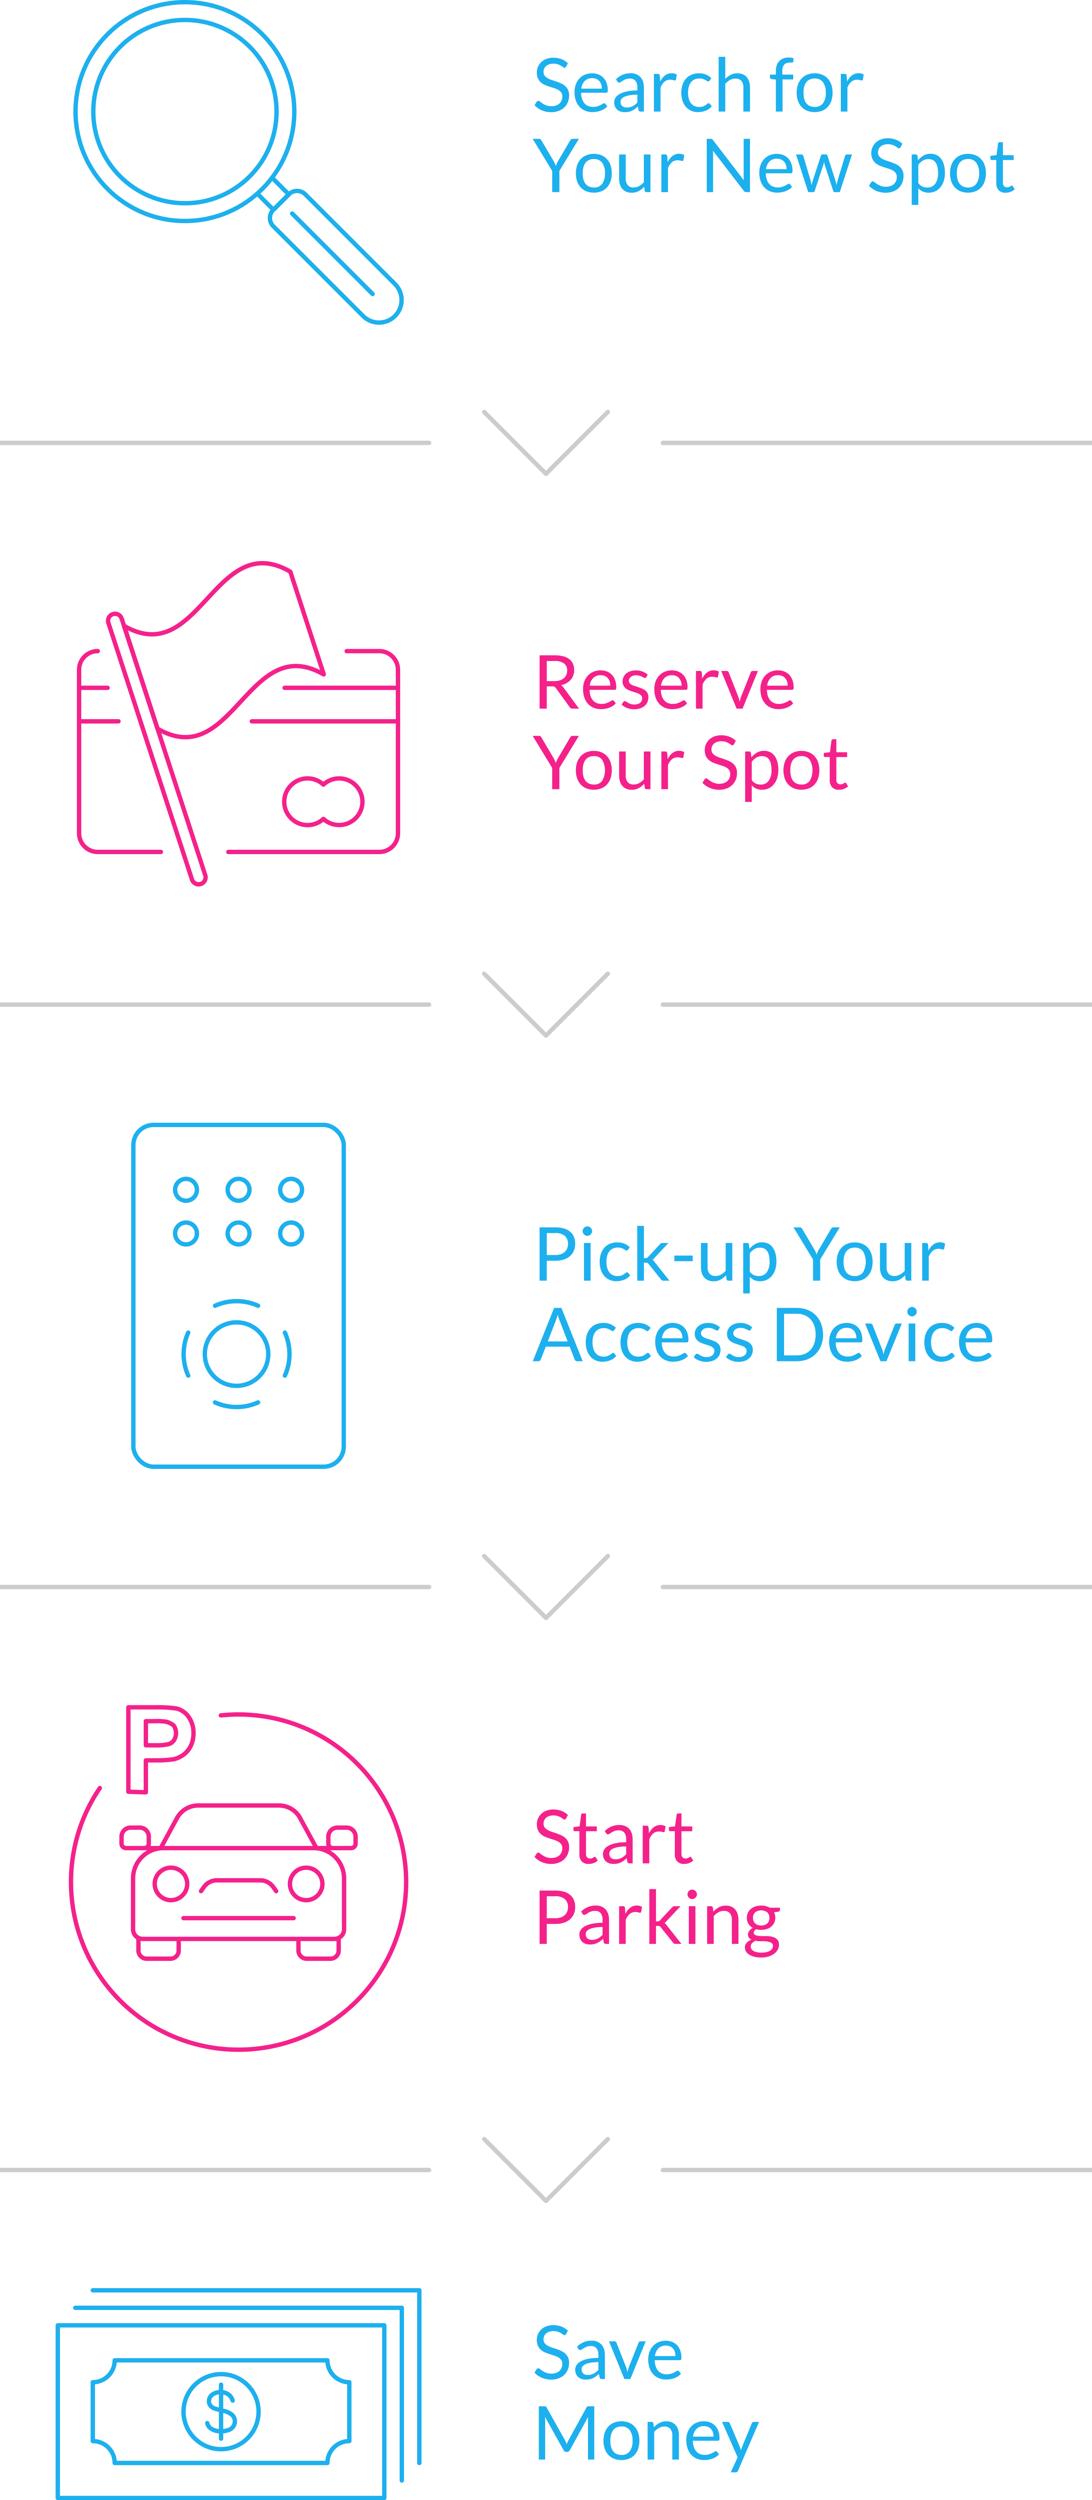<svg xmlns="http://www.w3.org/2000/svg" width="249.532" height="571.174" viewBox="0 0 249.532 571.174">
  <g>
    <g>
      <g>
        <g>
          <path d="M74.739,40.775h5.008A2.653,2.653,0,0,1,82.4,43.428V72.421a5.157,5.157,0,0,1-5.157,5.157h0a5.157,5.157,0,0,1-5.157-5.157V43.428a2.653,2.653,0,0,1,2.653-2.653Z" transform="translate(-19.22 71.951) rotate(-45)" fill="none" stroke="#1db0ee" stroke-linecap="round" stroke-linejoin="round"/>
          <polyline points="62.168 40.59 65.998 44.419 62.486 47.931 58.786 44.231" fill="none" stroke="#1db0ee" stroke-linecap="round" stroke-linejoin="round"/>
          <circle cx="42.256" cy="25.494" r="24.994" fill="none" stroke="#1db0ee" stroke-linecap="round" stroke-linejoin="round"/>
          <circle cx="42.256" cy="25.494" r="20.937" fill="none" stroke="#1db0ee" stroke-linecap="round" stroke-linejoin="round"/>
        </g>
        <line x1="66.76" y1="48.78" x2="85.149" y2="67.169" fill="none" stroke="#1db0ee" stroke-linecap="round" stroke-linejoin="round"/>
      </g>
      <g>
        <path d="M129.369,15.218a.656.656,0,0,1-.161.191.362.362,0,0,1-.221.063.586.586,0,0,1-.336-.144,4.949,4.949,0,0,0-.485-.318,3.891,3.891,0,0,0-.7-.32,3.044,3.044,0,0,0-1-.144,2.929,2.929,0,0,0-.977.149,2.071,2.071,0,0,0-.71.4,1.661,1.661,0,0,0-.429.6,1.89,1.89,0,0,0-.145.743,1.377,1.377,0,0,0,.251.846,2.152,2.152,0,0,0,.664.574,5.062,5.062,0,0,0,.934.412q.523.174,1.071.362c.366.125.723.264,1.071.42a3.785,3.785,0,0,1,.935.591,2.694,2.694,0,0,1,.663.875,2.92,2.92,0,0,1,.251,1.276,4.1,4.1,0,0,1-.272,1.5,3.457,3.457,0,0,1-.8,1.219,3.714,3.714,0,0,1-1.283.817,4.729,4.729,0,0,1-1.73.3,5.285,5.285,0,0,1-2.155-.429,5.062,5.062,0,0,1-1.661-1.16l.475-.782a.609.609,0,0,1,.166-.158.383.383,0,0,1,.217-.063.672.672,0,0,1,.407.19,6.593,6.593,0,0,0,.575.421,4.334,4.334,0,0,0,.833.421,3.274,3.274,0,0,0,1.194.191,3.129,3.129,0,0,0,1.045-.161,2.215,2.215,0,0,0,.778-.455,1.968,1.968,0,0,0,.489-.7,2.35,2.35,0,0,0,.169-.91,1.527,1.527,0,0,0-.25-.9,2.059,2.059,0,0,0-.659-.59,4.54,4.54,0,0,0-.93-.4l-1.072-.34a11.094,11.094,0,0,1-1.07-.4,3.466,3.466,0,0,1-.931-.595,2.738,2.738,0,0,1-.659-.913,3.266,3.266,0,0,1-.251-1.357,3.248,3.248,0,0,1,.978-2.32,3.518,3.518,0,0,1,1.177-.748,4.309,4.309,0,0,1,1.611-.281,5.135,5.135,0,0,1,1.861.324,4.269,4.269,0,0,1,1.471.934Z" fill="#1db0ee"/>
        <path d="M135.311,16.748a3.845,3.845,0,0,1,1.428.259,3.177,3.177,0,0,1,1.13.748,3.394,3.394,0,0,1,.744,1.207,4.668,4.668,0,0,1,.268,1.635.986.986,0,0,1-.077.477.318.318,0,0,1-.289.119h-5.729a4.738,4.738,0,0,0,.221,1.419,2.9,2.9,0,0,0,.562,1.008,2.244,2.244,0,0,0,.849.6,2.924,2.924,0,0,0,1.1.2,3.237,3.237,0,0,0,.982-.132,4.825,4.825,0,0,0,.71-.284c.2-.1.363-.2.5-.286a.661.661,0,0,1,.344-.131.332.332,0,0,1,.289.144l.425.553a2.877,2.877,0,0,1-.671.591,4.209,4.209,0,0,1-.838.412,5.362,5.362,0,0,1-.922.242,5.613,5.613,0,0,1-.943.081,4.381,4.381,0,0,1-1.645-.3,3.6,3.6,0,0,1-1.3-.884,4.052,4.052,0,0,1-.855-1.441,5.854,5.854,0,0,1-.306-1.972,4.992,4.992,0,0,1,.277-1.682,3.948,3.948,0,0,1,.795-1.357,3.645,3.645,0,0,1,1.265-.9A4.147,4.147,0,0,1,135.311,16.748Zm.034,1.113a2.324,2.324,0,0,0-1.726.633,2.987,2.987,0,0,0-.782,1.756h4.684a3.044,3.044,0,0,0-.145-.965,2.15,2.15,0,0,0-.425-.757,1.9,1.9,0,0,0-.684-.493A2.311,2.311,0,0,0,135.345,17.861Z" fill="#1db0ee"/>
        <path d="M147.134,25.494h-.671a.808.808,0,0,1-.357-.068.375.375,0,0,1-.179-.29l-.17-.8q-.339.306-.663.548a3.748,3.748,0,0,1-.68.408,3.512,3.512,0,0,1-.76.251,4.423,4.423,0,0,1-.9.085,3.042,3.042,0,0,1-.939-.141,2.133,2.133,0,0,1-.761-.422,2,2,0,0,1-.515-.712,2.508,2.508,0,0,1-.19-1.019,1.91,1.91,0,0,1,.28-.986,2.472,2.472,0,0,1,.905-.84,5.854,5.854,0,0,1,1.636-.6,11.167,11.167,0,0,1,2.474-.234V20a2.344,2.344,0,0,0-.429-1.527,1.557,1.557,0,0,0-1.271-.517,2.706,2.706,0,0,0-.931.139,3.56,3.56,0,0,0-.654.315c-.185.116-.343.222-.476.314a.689.689,0,0,1-.395.141.45.45,0,0,1-.268-.081.609.609,0,0,1-.183-.2l-.272-.485a4.919,4.919,0,0,1,1.538-1.029,4.747,4.747,0,0,1,1.828-.34,3.269,3.269,0,0,1,1.283.238,2.632,2.632,0,0,1,.944.664,2.8,2.8,0,0,1,.578,1.028,4.265,4.265,0,0,1,.195,1.326Zm-3.927-.927a3.092,3.092,0,0,0,.732-.08,3,3,0,0,0,.624-.229,3.306,3.306,0,0,0,.561-.362,4.776,4.776,0,0,0,.523-.484V21.635a10.2,10.2,0,0,0-1.777.132,4.984,4.984,0,0,0-1.19.347,1.67,1.67,0,0,0-.667.5,1.088,1.088,0,0,0-.208.65,1.455,1.455,0,0,0,.11.59,1.117,1.117,0,0,0,.3.406,1.181,1.181,0,0,0,.442.231A1.987,1.987,0,0,0,143.207,24.567Z" fill="#1db0ee"/>
        <path d="M149.429,25.494v-8.61h.867a.48.48,0,0,1,.34.093.573.573,0,0,1,.128.323l.1,1.343a3.951,3.951,0,0,1,1.091-1.407,2.571,2.571,0,0,1,2.172-.425,2.226,2.226,0,0,1,.536.226l-.195,1.13a.257.257,0,0,1-.264.213,1.36,1.36,0,0,1-.366-.081,2.292,2.292,0,0,0-.688-.081,1.951,1.951,0,0,0-1.322.459,3.442,3.442,0,0,0-.888,1.334v5.483Z" fill="#1db0ee"/>
        <path d="M162.154,18.414a.733.733,0,0,1-.136.144.321.321,0,0,1-.195.051.485.485,0,0,1-.277-.106,3.682,3.682,0,0,0-.379-.234,3.142,3.142,0,0,0-.556-.234,2.65,2.65,0,0,0-.8-.107,2.616,2.616,0,0,0-1.114.226,2.168,2.168,0,0,0-.812.65,2.957,2.957,0,0,0-.493,1.029,5.123,5.123,0,0,0-.165,1.351,4.973,4.973,0,0,0,.178,1.39,3,3,0,0,0,.5,1.02,2.12,2.12,0,0,0,.786.629,2.418,2.418,0,0,0,1.041.217,2.661,2.661,0,0,0,.91-.132,2.819,2.819,0,0,0,.595-.293,4.3,4.3,0,0,0,.39-.294.477.477,0,0,1,.307-.131.32.32,0,0,1,.289.144l.425.553a3.268,3.268,0,0,1-1.4,1.007,4.961,4.961,0,0,1-1.776.319,3.769,3.769,0,0,1-1.5-.3,3.408,3.408,0,0,1-1.2-.862,4.1,4.1,0,0,1-.8-1.39,6.1,6.1,0,0,1-.025-3.655A4.033,4.033,0,0,1,156.718,18a3.547,3.547,0,0,1,1.271-.922,4.281,4.281,0,0,1,1.734-.331,4.081,4.081,0,0,1,1.6.293,3.8,3.8,0,0,1,1.232.829Z" fill="#1db0ee"/>
        <path d="M164.219,25.494V12.973h1.513V18.04a4.635,4.635,0,0,1,1.224-.94,3.28,3.28,0,0,1,1.547-.352,3.107,3.107,0,0,1,1.245.233,2.416,2.416,0,0,1,.9.663,2.94,2.94,0,0,1,.548,1.033,4.48,4.48,0,0,1,.187,1.334v5.483h-1.514V20.011a2.316,2.316,0,0,0-.446-1.517,1.669,1.669,0,0,0-1.364-.539,2.551,2.551,0,0,0-1.254.322,4.159,4.159,0,0,0-1.075.876v6.341Z" fill="#1db0ee"/>
        <path d="M177.292,25.494V18.176l-.952-.111a.741.741,0,0,1-.293-.132.307.307,0,0,1-.115-.259v-.621h1.36V16.22a3.857,3.857,0,0,1,.208-1.313,2.662,2.662,0,0,1,.595-.969,2.527,2.527,0,0,1,.931-.6,3.465,3.465,0,0,1,1.224-.2,3.272,3.272,0,0,1,1.071.169l-.034.757a.192.192,0,0,1-.144.2,1.643,1.643,0,0,1-.383.035H180.5a2.36,2.36,0,0,0-.71.1,1.347,1.347,0,0,0-.547.332,1.479,1.479,0,0,0-.353.6,2.987,2.987,0,0,0-.124.925v.791h2.491v1.1h-2.439v7.344Z" fill="#1db0ee"/>
        <path d="M186.165,16.748a4.411,4.411,0,0,1,1.7.314,3.561,3.561,0,0,1,1.292.893,3.948,3.948,0,0,1,.817,1.4,6.043,6.043,0,0,1,0,3.668,3.975,3.975,0,0,1-.817,1.395,3.535,3.535,0,0,1-1.292.887,4.824,4.824,0,0,1-3.408,0,3.593,3.593,0,0,1-1.3-.887,4.006,4.006,0,0,1-.825-1.395,5.964,5.964,0,0,1,0-3.668,3.978,3.978,0,0,1,.825-1.4,3.619,3.619,0,0,1,1.3-.893A4.415,4.415,0,0,1,186.165,16.748Zm0,7.683a2.213,2.213,0,0,0,1.905-.854,3.956,3.956,0,0,0,.629-2.384,4,4,0,0,0-.629-2.4,2.206,2.206,0,0,0-1.905-.859,2.652,2.652,0,0,0-1.122.221,2.1,2.1,0,0,0-.8.638,2.828,2.828,0,0,0-.475,1.024,5.484,5.484,0,0,0-.157,1.373,5.426,5.426,0,0,0,.157,1.368,2.78,2.78,0,0,0,.475,1.016,2.131,2.131,0,0,0,.8.634A2.652,2.652,0,0,0,186.165,24.431Z" fill="#1db0ee"/>
        <path d="M192.133,25.494v-8.61H193a.482.482,0,0,1,.341.093.573.573,0,0,1,.127.323l.1,1.343a3.94,3.94,0,0,1,1.091-1.407,2.571,2.571,0,0,1,2.172-.425,2.218,2.218,0,0,1,.535.226l-.195,1.13a.257.257,0,0,1-.263.213,1.352,1.352,0,0,1-.366-.081,2.292,2.292,0,0,0-.688-.081,1.949,1.949,0,0,0-1.322.459,3.442,3.442,0,0,0-.888,1.334v5.483Z" fill="#1db0ee"/>
        <path d="M127.823,39.05v4.844h-1.641V39.05l-4.463-7.336h1.445a.518.518,0,0,1,.349.11,1.087,1.087,0,0,1,.221.272l2.788,4.735a6.2,6.2,0,0,1,.285.56q.114.264.208.519c.062-.175.13-.351.2-.526a4.5,4.5,0,0,1,.28-.553l2.78-4.735a1.117,1.117,0,0,1,.209-.259.481.481,0,0,1,.343-.123h1.462Z" fill="#1db0ee"/>
        <path d="M135.71,35.148a4.411,4.411,0,0,1,1.7.315,3.559,3.559,0,0,1,1.292.892,3.952,3.952,0,0,1,.817,1.4,6.043,6.043,0,0,1,0,3.668,3.97,3.97,0,0,1-.817,1.394,3.537,3.537,0,0,1-1.292.888,4.838,4.838,0,0,1-3.408,0,3.6,3.6,0,0,1-1.3-.888,3.986,3.986,0,0,1-.825-1.394,5.964,5.964,0,0,1,0-3.668,3.968,3.968,0,0,1,.825-1.4,3.617,3.617,0,0,1,1.3-.892A4.415,4.415,0,0,1,135.71,35.148Zm0,7.684a2.211,2.211,0,0,0,1.905-.855,3.956,3.956,0,0,0,.628-2.384,4,4,0,0,0-.628-2.4,2.208,2.208,0,0,0-1.905-.858,2.667,2.667,0,0,0-1.122.22,2.121,2.121,0,0,0-.795.638,2.828,2.828,0,0,0-.475,1.024,5.493,5.493,0,0,0-.158,1.373,5.438,5.438,0,0,0,.158,1.369,2.775,2.775,0,0,0,.475,1.015,2.111,2.111,0,0,0,.795.634A2.637,2.637,0,0,0,135.71,42.832Z" fill="#1db0ee"/>
        <path d="M142.987,35.284v5.491a2.288,2.288,0,0,0,.45,1.513,1.678,1.678,0,0,0,1.36.535,2.6,2.6,0,0,0,1.249-.314,3.865,3.865,0,0,0,1.08-.875v-6.35h1.513v8.61h-.9a.385.385,0,0,1-.408-.314l-.119-.927a4.738,4.738,0,0,1-1.258,1,3.3,3.3,0,0,1-1.6.378,3.124,3.124,0,0,1-1.245-.233,2.478,2.478,0,0,1-.906-.66,2.791,2.791,0,0,1-.547-1.028,4.582,4.582,0,0,1-.183-1.334V35.284Z" fill="#1db0ee"/>
        <path d="M151.13,43.894v-8.61H152a.476.476,0,0,1,.341.094.57.57,0,0,1,.127.322l.1,1.344a3.926,3.926,0,0,1,1.092-1.408,2.418,2.418,0,0,1,1.525-.505,2.389,2.389,0,0,1,.646.081,2.24,2.24,0,0,1,.536.225l-.2,1.13a.256.256,0,0,1-.263.213,1.314,1.314,0,0,1-.366-.081,2.292,2.292,0,0,0-.688-.081,1.951,1.951,0,0,0-1.322.459,3.454,3.454,0,0,0-.888,1.335v5.482Z" fill="#1db0ee"/>
        <path d="M162.677,31.769a.868.868,0,0,1,.242.225l7.055,9.181c-.017-.148-.028-.291-.034-.43s-.008-.274-.008-.4V31.714h1.444v12.18h-.833a.7.7,0,0,1-.327-.068.806.806,0,0,1-.259-.23l-7.047-9.17c.012.141.02.28.026.416s.009.26.009.374v8.678H161.5V31.714h.851A.741.741,0,0,1,162.677,31.769Z" fill="#1db0ee"/>
        <path d="M177.522,35.148a3.85,3.85,0,0,1,1.429.259,3.208,3.208,0,0,1,1.129.748,3.419,3.419,0,0,1,.745,1.207A4.674,4.674,0,0,1,181.092,39a.987.987,0,0,1-.076.476.32.32,0,0,1-.289.119H175a4.736,4.736,0,0,0,.222,1.419,2.883,2.883,0,0,0,.561,1.008,2.262,2.262,0,0,0,.849.6,2.925,2.925,0,0,0,1.106.2,3.226,3.226,0,0,0,.981-.132,4.632,4.632,0,0,0,.71-.284,5.627,5.627,0,0,0,.5-.285.658.658,0,0,1,.345-.132.335.335,0,0,1,.289.145l.425.552a2.879,2.879,0,0,1-.672.591,4.147,4.147,0,0,1-.837.412,5.231,5.231,0,0,1-.922.242,5.634,5.634,0,0,1-.944.081,4.384,4.384,0,0,1-1.645-.3,3.642,3.642,0,0,1-1.3-.884,4.068,4.068,0,0,1-.853-1.442,5.852,5.852,0,0,1-.307-1.971,5.023,5.023,0,0,1,.277-1.683,3.968,3.968,0,0,1,.8-1.356,3.652,3.652,0,0,1,1.266-.9A4.159,4.159,0,0,1,177.522,35.148Zm.034,1.113a2.327,2.327,0,0,0-1.726.633,2.993,2.993,0,0,0-.782,1.756h4.684a3.048,3.048,0,0,0-.145-.965,2.119,2.119,0,0,0-.425-.757,1.915,1.915,0,0,0-.683-.493A2.316,2.316,0,0,0,177.556,36.261Z" fill="#1db0ee"/>
        <path d="M181.9,35.284h1.189a.48.48,0,0,1,.307.094.462.462,0,0,1,.161.22l1.648,5.542c.046.2.088.4.128.591s.074.381.1.573q.069-.288.153-.573c.057-.19.116-.387.179-.591l1.819-5.576a.454.454,0,0,1,.149-.213.422.422,0,0,1,.267-.085h.655a.46.46,0,0,1,.281.085.446.446,0,0,1,.152.213l1.777,5.576c.062.2.118.394.166.586s.094.383.14.571c.028-.188.065-.383.111-.587s.093-.394.144-.57l1.683-5.542a.436.436,0,0,1,.162-.225.448.448,0,0,1,.28-.089h1.139l-2.788,8.61h-1.2c-.147,0-.249-.1-.305-.289l-1.905-5.84a3.25,3.25,0,0,1-.11-.394c-.028-.134-.057-.266-.085-.4-.028.13-.057.264-.085.4a3.226,3.226,0,0,1-.11.4l-1.93,5.831a.354.354,0,0,1-.349.289h-1.138Z" fill="#1db0ee"/>
        <path d="M205.8,33.618a.658.658,0,0,1-.161.191.365.365,0,0,1-.222.064.591.591,0,0,1-.336-.145,5.242,5.242,0,0,0-.484-.318,3.925,3.925,0,0,0-.705-.319,3.046,3.046,0,0,0-1-.145,2.965,2.965,0,0,0-.978.149,2.091,2.091,0,0,0-.71.4,1.663,1.663,0,0,0-.428.6,1.9,1.9,0,0,0-.145.744,1.367,1.367,0,0,0,.251.845,2.146,2.146,0,0,0,.663.574,5.1,5.1,0,0,0,.935.413c.348.116.706.236,1.071.361s.723.265,1.07.421a3.716,3.716,0,0,1,.936.591,2.686,2.686,0,0,1,.663.875,2.912,2.912,0,0,1,.251,1.275,4.122,4.122,0,0,1-.272,1.5,3.475,3.475,0,0,1-.795,1.22,3.731,3.731,0,0,1-1.284.816,4.723,4.723,0,0,1-1.729.3,5.285,5.285,0,0,1-2.155-.429,5.055,5.055,0,0,1-1.662-1.16l.476-.782a.605.605,0,0,1,.166-.157.384.384,0,0,1,.217-.064.674.674,0,0,1,.407.191,6.775,6.775,0,0,0,.574.421,4.364,4.364,0,0,0,.833.42,3.282,3.282,0,0,0,1.195.192,3.159,3.159,0,0,0,1.045-.161,2.255,2.255,0,0,0,.778-.455,1.965,1.965,0,0,0,.488-.7,2.35,2.35,0,0,0,.17-.91,1.527,1.527,0,0,0-.25-.9,2.092,2.092,0,0,0-.659-.59,4.549,4.549,0,0,0-.931-.4l-1.071-.34a10.989,10.989,0,0,1-1.07-.4,3.494,3.494,0,0,1-.931-.6,2.727,2.727,0,0,1-.659-.913,3.34,3.34,0,0,1,.726-3.677,3.554,3.554,0,0,1,1.178-.748,4.328,4.328,0,0,1,1.61-.28,5.144,5.144,0,0,1,1.862.323,4.266,4.266,0,0,1,1.471.935Z" fill="#1db0ee"/>
        <path d="M208.334,46.809V35.284h.9a.385.385,0,0,1,.408.314l.128,1.02a4.572,4.572,0,0,1,1.262-1.079,3.209,3.209,0,0,1,1.636-.408,3.093,3.093,0,0,1,1.343.285,2.75,2.75,0,0,1,1.028.841,4.036,4.036,0,0,1,.655,1.381,7.1,7.1,0,0,1,.229,1.9,5.934,5.934,0,0,1-.255,1.772,4.33,4.33,0,0,1-.73,1.419,3.421,3.421,0,0,1-1.169.944,3.468,3.468,0,0,1-1.56.344,3.2,3.2,0,0,1-1.364-.263,3.078,3.078,0,0,1-1-.748v3.807Zm3.833-10.454a2.435,2.435,0,0,0-1.3.34,3.756,3.756,0,0,0-1.024.96V41.82a2.427,2.427,0,0,0,.914.791,2.627,2.627,0,0,0,1.108.23,2.171,2.171,0,0,0,1.845-.859,4.008,4.008,0,0,0,.647-2.448,6.052,6.052,0,0,0-.15-1.445,2.822,2.822,0,0,0-.428-.991,1.684,1.684,0,0,0-.689-.565A2.291,2.291,0,0,0,212.167,36.355Z" fill="#1db0ee"/>
        <path d="M221.2,35.148a4.42,4.42,0,0,1,1.705.315,3.576,3.576,0,0,1,1.292.892,3.951,3.951,0,0,1,.816,1.4,6.043,6.043,0,0,1,0,3.668,3.968,3.968,0,0,1-.816,1.394,3.554,3.554,0,0,1-1.292.888,4.841,4.841,0,0,1-3.409,0,3.6,3.6,0,0,1-1.3-.888,4,4,0,0,1-.825-1.394,5.964,5.964,0,0,1,0-3.668,3.983,3.983,0,0,1,.825-1.4,3.626,3.626,0,0,1,1.3-.892A4.418,4.418,0,0,1,221.2,35.148Zm0,7.684a2.211,2.211,0,0,0,1.905-.855,3.956,3.956,0,0,0,.629-2.384,4,4,0,0,0-.629-2.4,2.208,2.208,0,0,0-1.905-.858,2.667,2.667,0,0,0-1.122.22,2.121,2.121,0,0,0-.8.638,2.844,2.844,0,0,0-.475,1.024,5.5,5.5,0,0,0-.157,1.373,5.44,5.44,0,0,0,.157,1.369,2.792,2.792,0,0,0,.475,1.015,2.111,2.111,0,0,0,.8.634A2.637,2.637,0,0,0,221.2,42.832Z" fill="#1db0ee"/>
        <path d="M229.78,44.03a2.074,2.074,0,0,1-1.569-.569,2.277,2.277,0,0,1-.549-1.641V36.551h-1.037a.338.338,0,0,1-.229-.082.313.313,0,0,1-.093-.251v-.6l1.411-.178.348-2.661a.327.327,0,0,1,.111-.208.35.35,0,0,1,.237-.081h.766v2.967h2.465v1.1h-2.465v5.167a1.1,1.1,0,0,0,.264.808.915.915,0,0,0,.679.263,1.2,1.2,0,0,0,.413-.064,1.807,1.807,0,0,0,.3-.139c.085-.052.158-.1.217-.141a.277.277,0,0,1,.157-.063.259.259,0,0,1,.213.144l.442.722a2.826,2.826,0,0,1-.944.574A3.2,3.2,0,0,1,229.78,44.03Z" fill="#1db0ee"/>
      </g>
    </g>
    <g>
      <g>
        <path d="M79.222,148.746h7.45a4.271,4.271,0,0,1,4.271,4.271v37.341a4.271,4.271,0,0,1-4.271,4.271H52.18" fill="none" stroke="#f5218b" stroke-linecap="round" stroke-linejoin="round"/>
        <g>
          <path d="M73.948,154.07c-17.214-9.887-20.708,22.357-37.943,12.406a.032.032,0,0,1-.01-.013q-3.816-11.719-7.633-23.439a.021.021,0,0,1,.031-.024c17.214,9.887,20.707-22.356,37.942-12.4a.023.023,0,0,1,.01.012l7.633,23.44A.02.02,0,0,1,73.948,154.07Z" fill="none" stroke="#f5218b" stroke-linecap="round" stroke-linejoin="round"/>
          <path d="M27.8,141.311,46.9,199.943a1.588,1.588,0,0,1-1.019,2h0a1.6,1.6,0,0,1-2.014-1.024L24.773,142.3a1.589,1.589,0,0,1,1.019-2l.009,0A1.588,1.588,0,0,1,27.8,141.311Z" fill="none" stroke="#f5218b" stroke-linecap="round" stroke-linejoin="round"/>
        </g>
        <g>
          <path d="M36.762,194.629H22.34a4.271,4.271,0,0,1-4.27-4.271V153.017a4.271,4.271,0,0,1,4.27-4.271h-.478" fill="none" stroke="#f5218b" stroke-linecap="round" stroke-linejoin="round"/>
          <g>
            <line x1="27.075" y1="164.789" x2="18.107" y2="164.789" fill="none" stroke="#f5218b" stroke-linecap="round" stroke-linejoin="round"/>
            <line x1="24.591" y1="157.133" x2="18.107" y2="157.133" fill="none" stroke="#f5218b" stroke-linecap="round" stroke-linejoin="round"/>
          </g>
        </g>
        <g>
          <line x1="90.957" y1="164.789" x2="57.544" y2="164.789" fill="none" stroke="#f5218b" stroke-linecap="round" stroke-linejoin="round"/>
          <line x1="90.957" y1="157.133" x2="65.035" y2="157.133" fill="none" stroke="#f5218b" stroke-linecap="round" stroke-linejoin="round"/>
        </g>
        <path d="M77.491,177.831a5.3,5.3,0,0,0-3.59,1.412,5.332,5.332,0,1,0,0,7.838,5.324,5.324,0,1,0,3.59-9.25Z" fill="none" stroke="#f5218b" stroke-linecap="round" stroke-linejoin="round"/>
      </g>
      <g>
        <path d="M124.941,156.805v5.083H123.3v-12.18h3.443a7.509,7.509,0,0,1,2,.234,3.814,3.814,0,0,1,1.39.675,2.714,2.714,0,0,1,.812,1.067,3.56,3.56,0,0,1,.263,1.4,3.508,3.508,0,0,1-.2,1.207,3.19,3.19,0,0,1-.591,1.007,3.535,3.535,0,0,1-.943.76,4.638,4.638,0,0,1-1.262.476,1.743,1.743,0,0,1,.544.519l3.553,4.836H130.84a.72.72,0,0,1-.663-.348l-3.163-4.352a.928.928,0,0,0-.314-.294,1.14,1.14,0,0,0-.51-.089Zm0-1.2h1.725a4.172,4.172,0,0,0,1.271-.175,2.575,2.575,0,0,0,.918-.493,2.049,2.049,0,0,0,.557-.761,2.486,2.486,0,0,0,.186-.976,1.942,1.942,0,0,0-.717-1.641,3.476,3.476,0,0,0-2.138-.552h-1.8Z" fill="#f5218b"/>
        <path d="M137.248,153.142a3.847,3.847,0,0,1,1.429.259,3.2,3.2,0,0,1,1.13.748,3.432,3.432,0,0,1,.744,1.207,4.678,4.678,0,0,1,.268,1.636.984.984,0,0,1-.077.476.316.316,0,0,1-.289.12h-5.729a4.743,4.743,0,0,0,.221,1.419,2.9,2.9,0,0,0,.561,1.007,2.257,2.257,0,0,0,.85.6,2.92,2.92,0,0,0,1.105.2,3.237,3.237,0,0,0,.982-.132,4.717,4.717,0,0,0,.71-.284,5.523,5.523,0,0,0,.5-.285.655.655,0,0,1,.344-.132.335.335,0,0,1,.289.145l.425.552a2.859,2.859,0,0,1-.672.591,4.121,4.121,0,0,1-.837.412,5.3,5.3,0,0,1-.922.243,5.732,5.732,0,0,1-.944.081,4.379,4.379,0,0,1-1.644-.3,3.612,3.612,0,0,1-1.3-.884,4.074,4.074,0,0,1-.854-1.441,5.863,5.863,0,0,1-.306-1.972,5.023,5.023,0,0,1,.276-1.683,3.968,3.968,0,0,1,.8-1.356,3.661,3.661,0,0,1,1.266-.9A4.163,4.163,0,0,1,137.248,153.142Zm.035,1.114a2.327,2.327,0,0,0-1.726.632,2.987,2.987,0,0,0-.782,1.756h4.683a3.077,3.077,0,0,0-.144-.965,2.137,2.137,0,0,0-.425-.756,1.909,1.909,0,0,0-.684-.494A2.315,2.315,0,0,0,137.283,154.256Z" fill="#f5218b"/>
        <path d="M147.678,154.7a.336.336,0,0,1-.314.188.594.594,0,0,1-.289-.094q-.162-.094-.395-.208a3.816,3.816,0,0,0-.557-.213,2.668,2.668,0,0,0-.765-.1,2.266,2.266,0,0,0-.689.1,1.662,1.662,0,0,0-.523.267,1.213,1.213,0,0,0-.331.4,1.067,1.067,0,0,0-.115.489.815.815,0,0,0,.191.552,1.677,1.677,0,0,0,.506.383,4.48,4.48,0,0,0,.714.285c.266.082.54.17.82.264s.554.2.821.309a2.979,2.979,0,0,1,.714.425,1.978,1.978,0,0,1,.506.625,1.922,1.922,0,0,1,.19.889,2.8,2.8,0,0,1-.212,1.1,2.4,2.4,0,0,1-.629.875,3.021,3.021,0,0,1-1.02.583,4.181,4.181,0,0,1-1.394.212,4.34,4.34,0,0,1-1.632-.293,4.129,4.129,0,0,1-1.241-.752l.357-.578a.5.5,0,0,1,.162-.17.448.448,0,0,1,.246-.059.564.564,0,0,1,.323.119c.114.079.251.167.413.262a3.072,3.072,0,0,0,.586.264,2.653,2.653,0,0,0,.863.119,2.379,2.379,0,0,0,.773-.114,1.632,1.632,0,0,0,.553-.311,1.221,1.221,0,0,0,.327-.45,1.4,1.4,0,0,0,.106-.544.9.9,0,0,0-.191-.59,1.584,1.584,0,0,0-.506-.4,4.083,4.083,0,0,0-.718-.289q-.4-.123-.825-.26t-.824-.31a2.874,2.874,0,0,1-.718-.438,1.974,1.974,0,0,1-.506-.65,2.093,2.093,0,0,1-.191-.939,2.294,2.294,0,0,1,.2-.948,2.326,2.326,0,0,1,.595-.8,2.945,2.945,0,0,1,.96-.549,3.871,3.871,0,0,1,1.3-.2,4.1,4.1,0,0,1,1.525.268,3.629,3.629,0,0,1,1.169.735Z" fill="#f5218b"/>
        <path d="M153.534,153.142a3.838,3.838,0,0,1,1.428.259,3.216,3.216,0,0,1,1.131.748,3.415,3.415,0,0,1,.743,1.207,4.655,4.655,0,0,1,.268,1.636,1,1,0,0,1-.076.476.318.318,0,0,1-.289.12H151.01a4.743,4.743,0,0,0,.221,1.419,2.9,2.9,0,0,0,.561,1.007,2.262,2.262,0,0,0,.849.6,2.927,2.927,0,0,0,1.105.2,3.237,3.237,0,0,0,.982-.132,4.674,4.674,0,0,0,.71-.284,5.255,5.255,0,0,0,.5-.285.658.658,0,0,1,.345-.132.335.335,0,0,1,.289.145l.424.552a2.854,2.854,0,0,1-.671.591,4.147,4.147,0,0,1-.837.412,5.322,5.322,0,0,1-.922.243,5.732,5.732,0,0,1-.944.081,4.385,4.385,0,0,1-1.645-.3,3.608,3.608,0,0,1-1.3-.884,4.059,4.059,0,0,1-.854-1.441,5.863,5.863,0,0,1-.306-1.972,5.023,5.023,0,0,1,.276-1.683,3.968,3.968,0,0,1,.8-1.356,3.652,3.652,0,0,1,1.266-.9A4.156,4.156,0,0,1,153.534,153.142Zm.034,1.114a2.325,2.325,0,0,0-1.725.632,2.982,2.982,0,0,0-.783,1.756h4.684a3.048,3.048,0,0,0-.145-.965,2.135,2.135,0,0,0-.424-.756,1.909,1.909,0,0,0-.684-.494A2.316,2.316,0,0,0,153.568,154.256Z" fill="#f5218b"/>
        <path d="M159.034,161.888v-8.61h.866a.478.478,0,0,1,.341.094.577.577,0,0,1,.127.322l.1,1.344a3.933,3.933,0,0,1,1.092-1.407,2.571,2.571,0,0,1,2.172-.425,2.257,2.257,0,0,1,.535.225l-.195,1.13a.256.256,0,0,1-.264.213,1.316,1.316,0,0,1-.365-.081,2.3,2.3,0,0,0-.689-.081,1.951,1.951,0,0,0-1.322.459,3.465,3.465,0,0,0-.888,1.335v5.482Z" fill="#f5218b"/>
        <path d="M164.8,153.278h1.241a.462.462,0,0,1,.3.094.531.531,0,0,1,.17.221l2.184,5.542a4.084,4.084,0,0,1,.187.612c.046.2.088.4.128.6.045-.2.093-.4.144-.6a5.167,5.167,0,0,1,.2-.612l2.21-5.542a.5.5,0,0,1,.166-.226.444.444,0,0,1,.284-.089h1.182l-3.51,8.61h-1.369Z" fill="#f5218b"/>
        <path d="M177.776,153.142a3.838,3.838,0,0,1,1.428.259,3.216,3.216,0,0,1,1.131.748,3.415,3.415,0,0,1,.743,1.207,4.654,4.654,0,0,1,.269,1.636.984.984,0,0,1-.077.476.317.317,0,0,1-.289.12h-5.729a4.743,4.743,0,0,0,.221,1.419,2.9,2.9,0,0,0,.561,1.007,2.257,2.257,0,0,0,.85.6,2.92,2.92,0,0,0,1.105.2,3.241,3.241,0,0,0,.982-.132,4.76,4.76,0,0,0,.71-.284,5.523,5.523,0,0,0,.5-.285.652.652,0,0,1,.344-.132.335.335,0,0,1,.289.145l.425.552a2.859,2.859,0,0,1-.672.591,4.121,4.121,0,0,1-.837.412,5.3,5.3,0,0,1-.922.243,5.732,5.732,0,0,1-.944.081,4.376,4.376,0,0,1-1.644-.3,3.612,3.612,0,0,1-1.3-.884,4.074,4.074,0,0,1-.854-1.441,5.863,5.863,0,0,1-.306-1.972,5.023,5.023,0,0,1,.276-1.683,3.968,3.968,0,0,1,.795-1.356,3.661,3.661,0,0,1,1.266-.9A4.163,4.163,0,0,1,177.776,153.142Zm.034,1.114a2.325,2.325,0,0,0-1.725.632,2.981,2.981,0,0,0-.782,1.756h4.683a3.077,3.077,0,0,0-.144-.965,2.152,2.152,0,0,0-.425-.756,1.909,1.909,0,0,0-.684-.494A2.316,2.316,0,0,0,177.81,154.256Z" fill="#f5218b"/>
        <path d="M127.822,175.444v4.845h-1.641v-4.845l-4.462-7.336h1.445a.519.519,0,0,1,.349.11,1.134,1.134,0,0,1,.221.273l2.788,4.734a5.936,5.936,0,0,1,.284.561q.115.264.208.518c.063-.174.131-.35.2-.526a4.571,4.571,0,0,1,.28-.553l2.78-4.734a1.1,1.1,0,0,1,.208-.26.483.483,0,0,1,.344-.123h1.462Z" fill="#f5218b"/>
        <path d="M135.71,171.543a4.415,4.415,0,0,1,1.7.314,3.57,3.57,0,0,1,1.292.893,3.946,3.946,0,0,1,.816,1.4,6.043,6.043,0,0,1,0,3.668,3.973,3.973,0,0,1-.816,1.4,3.556,3.556,0,0,1-1.292.887,4.824,4.824,0,0,1-3.408,0,3.605,3.605,0,0,1-1.3-.887,3.99,3.99,0,0,1-.825-1.4,5.964,5.964,0,0,1,0-3.668,3.964,3.964,0,0,1,.825-1.4,3.619,3.619,0,0,1,1.3-.893A4.415,4.415,0,0,1,135.71,171.543Zm0,7.683a2.211,2.211,0,0,0,1.9-.854,4.857,4.857,0,0,0,0-4.781,2.2,2.2,0,0,0-1.9-.859,2.652,2.652,0,0,0-1.122.221,2.1,2.1,0,0,0-.795.638,2.845,2.845,0,0,0-.476,1.024,5.531,5.531,0,0,0-.157,1.373,5.473,5.473,0,0,0,.157,1.368,2.8,2.8,0,0,0,.476,1.016,2.131,2.131,0,0,0,.795.634A2.652,2.652,0,0,0,135.71,179.226Z" fill="#f5218b"/>
        <path d="M142.986,171.678v5.492a2.285,2.285,0,0,0,.451,1.512,1.673,1.673,0,0,0,1.36.536,2.6,2.6,0,0,0,1.249-.315,3.879,3.879,0,0,0,1.08-.875v-6.35h1.513v8.611h-.9a.386.386,0,0,1-.408-.315l-.119-.926a4.738,4.738,0,0,1-1.258,1,3.3,3.3,0,0,1-1.6.378,3.124,3.124,0,0,1-1.245-.234,2.468,2.468,0,0,1-.906-.659,2.807,2.807,0,0,1-.548-1.028,4.587,4.587,0,0,1-.183-1.334v-5.492Z" fill="#f5218b"/>
        <path d="M151.13,180.289v-8.611H152a.483.483,0,0,1,.341.094.58.58,0,0,1,.127.322l.1,1.344a3.953,3.953,0,0,1,1.092-1.407,2.415,2.415,0,0,1,1.526-.506,2.389,2.389,0,0,1,.646.081,2.243,2.243,0,0,1,.536.226l-.2,1.13a.257.257,0,0,1-.263.213,1.325,1.325,0,0,1-.366-.082,2.332,2.332,0,0,0-.689-.081,1.955,1.955,0,0,0-1.321.459,3.467,3.467,0,0,0-.889,1.335v5.483Z" fill="#f5218b"/>
        <path d="M167.738,170.012a.664.664,0,0,1-.161.192.362.362,0,0,1-.221.063.592.592,0,0,1-.336-.144,5.4,5.4,0,0,0-.485-.319,3.963,3.963,0,0,0-.7-.319,3.048,3.048,0,0,0-1-.144,2.929,2.929,0,0,0-.977.149,2.08,2.08,0,0,0-.71.4,1.649,1.649,0,0,0-.429.6,1.886,1.886,0,0,0-.145.743,1.377,1.377,0,0,0,.251.846,2.159,2.159,0,0,0,.663.574,5.133,5.133,0,0,0,.935.412c.348.116.706.236,1.071.361s.723.265,1.071.421a3.766,3.766,0,0,1,.935.591,2.672,2.672,0,0,1,.663.875,2.92,2.92,0,0,1,.251,1.276,4.122,4.122,0,0,1-.272,1.5,3.457,3.457,0,0,1-.8,1.219,3.724,3.724,0,0,1-1.284.817,4.72,4.72,0,0,1-1.729.3,5.285,5.285,0,0,1-2.155-.429,5.041,5.041,0,0,1-1.661-1.16l.476-.783a.617.617,0,0,1,.165-.157.383.383,0,0,1,.217-.063.676.676,0,0,1,.408.19,6.531,6.531,0,0,0,.573.421,4.393,4.393,0,0,0,.833.421,3.283,3.283,0,0,0,1.195.191,3.129,3.129,0,0,0,1.045-.161,2.23,2.23,0,0,0,.778-.455,1.976,1.976,0,0,0,.489-.7,2.35,2.35,0,0,0,.17-.91,1.527,1.527,0,0,0-.251-.905,2.07,2.07,0,0,0-.659-.59,4.62,4.62,0,0,0-.93-.405l-1.072-.339a11,11,0,0,1-1.07-.4,3.466,3.466,0,0,1-.931-.595,2.732,2.732,0,0,1-.659-.914,3.258,3.258,0,0,1-.251-1.356,3.248,3.248,0,0,1,.978-2.32,3.508,3.508,0,0,1,1.177-.748,4.313,4.313,0,0,1,1.611-.281,5.139,5.139,0,0,1,1.861.324,4.264,4.264,0,0,1,1.471.934Z" fill="#f5218b"/>
        <path d="M170.271,183.2V171.678h.9a.386.386,0,0,1,.408.315l.128,1.019a4.589,4.589,0,0,1,1.262-1.079,3.225,3.225,0,0,1,1.636-.408,3.1,3.1,0,0,1,1.343.285,2.769,2.769,0,0,1,1.028.841,4.032,4.032,0,0,1,.655,1.382,7.091,7.091,0,0,1,.23,1.9,5.945,5.945,0,0,1-.255,1.773,4.323,4.323,0,0,1-.731,1.419,3.418,3.418,0,0,1-1.169.943,3.452,3.452,0,0,1-1.56.345,3.206,3.206,0,0,1-1.364-.264,3.078,3.078,0,0,1-1-.748V183.2Zm3.834-10.454a2.439,2.439,0,0,0-1.3.34,3.725,3.725,0,0,0-1.024.96v4.165a2.451,2.451,0,0,0,.914.791,2.628,2.628,0,0,0,1.109.229,2.172,2.172,0,0,0,1.845-.858,4.018,4.018,0,0,0,.646-2.449,6.114,6.114,0,0,0-.149-1.445,2.825,2.825,0,0,0-.429-.99,1.68,1.68,0,0,0-.689-.566A2.29,2.29,0,0,0,174.105,172.75Z" fill="#f5218b"/>
        <path d="M183.14,171.543a4.415,4.415,0,0,1,1.7.314,3.578,3.578,0,0,1,1.292.893,3.946,3.946,0,0,1,.816,1.4,6.043,6.043,0,0,1,0,3.668,3.973,3.973,0,0,1-.816,1.4,3.564,3.564,0,0,1-1.292.887,4.824,4.824,0,0,1-3.408,0,3.609,3.609,0,0,1-1.3-.887,4,4,0,0,1-.824-1.4,5.964,5.964,0,0,1,0-3.668,3.977,3.977,0,0,1,.824-1.4,3.623,3.623,0,0,1,1.3-.893A4.415,4.415,0,0,1,183.14,171.543Zm0,7.683a2.212,2.212,0,0,0,1.9-.854,4.857,4.857,0,0,0,0-4.781,2.206,2.206,0,0,0-1.9-.859,2.645,2.645,0,0,0-1.122.221,2.1,2.1,0,0,0-.795.638,2.845,2.845,0,0,0-.476,1.024,5.484,5.484,0,0,0-.157,1.373,5.426,5.426,0,0,0,.157,1.368,2.8,2.8,0,0,0,.476,1.016,2.131,2.131,0,0,0,.795.634A2.646,2.646,0,0,0,183.14,179.226Z" fill="#f5218b"/>
        <path d="M191.717,180.425a2.076,2.076,0,0,1-1.569-.57,2.276,2.276,0,0,1-.548-1.64v-5.27h-1.037a.34.34,0,0,1-.23-.081.316.316,0,0,1-.093-.251v-.6l1.411-.178.348-2.661a.324.324,0,0,1,.111-.208.35.35,0,0,1,.238-.081h.765v2.966h2.465v1.1h-2.465v5.168a1.1,1.1,0,0,0,.264.808.919.919,0,0,0,.679.262,1.2,1.2,0,0,0,.413-.063,1.729,1.729,0,0,0,.3-.14c.085-.052.158-.1.217-.14a.282.282,0,0,1,.157-.064.259.259,0,0,1,.213.145l.442.721a2.818,2.818,0,0,1-.944.575A3.215,3.215,0,0,1,191.717,180.425Z" fill="#f5218b"/>
      </g>
    </g>
    <g>
      <g>
        <rect x="30.474" y="256.991" width="48.08" height="78.08" rx="4.612" fill="none" stroke="#1db0ee" stroke-linecap="round" stroke-linejoin="round"/>
        <g>
          <g>
            <circle cx="42.507" cy="271.808" r="2.496" fill="none" stroke="#1db0ee" stroke-linecap="round" stroke-linejoin="round"/>
            <circle cx="54.514" cy="271.808" r="2.496" fill="none" stroke="#1db0ee" stroke-linecap="round" stroke-linejoin="round"/>
            <circle cx="66.52" cy="271.808" r="2.496" fill="none" stroke="#1db0ee" stroke-linecap="round" stroke-linejoin="round"/>
          </g>
          <g>
            <circle cx="42.507" cy="281.793" r="2.496" fill="none" stroke="#1db0ee" stroke-linecap="round" stroke-linejoin="round"/>
            <circle cx="54.514" cy="281.793" r="2.496" fill="none" stroke="#1db0ee" stroke-linecap="round" stroke-linejoin="round"/>
            <circle cx="66.52" cy="281.793" r="2.496" fill="none" stroke="#1db0ee" stroke-linecap="round" stroke-linejoin="round"/>
          </g>
        </g>
        <g>
          <g>
            <path d="M49.143,320.387a12.026,12.026,0,0,0,9.82,0" fill="none" stroke="#1db0ee" stroke-linecap="round" stroke-linejoin="round"/>
            <path d="M58.963,298.3a12.026,12.026,0,0,0-9.82,0" fill="none" stroke="#1db0ee" stroke-linecap="round" stroke-linejoin="round"/>
            <path d="M43.011,304.434a12.023,12.023,0,0,0,0,9.821" fill="none" stroke="#1db0ee" stroke-linecap="round" stroke-linejoin="round"/>
            <path d="M65.1,314.255a12.018,12.018,0,0,0,0-9.821" fill="none" stroke="#1db0ee" stroke-linecap="round" stroke-linejoin="round"/>
          </g>
          <circle cx="54.053" cy="309.345" r="7.251" fill="none" stroke="#1db0ee" stroke-linecap="round" stroke-linejoin="round"/>
        </g>
      </g>
      <g>
        <path d="M124.941,288.018v4.556H123.3V280.393h3.6a6.766,6.766,0,0,1,2.01.268,3.867,3.867,0,0,1,1.415.761,3.076,3.076,0,0,1,.838,1.19,4.194,4.194,0,0,1,.276,1.556,3.969,3.969,0,0,1-.3,1.555,3.349,3.349,0,0,1-.871,1.215,4.028,4.028,0,0,1-1.424.8,6.08,6.08,0,0,1-1.946.285Zm0-1.309H126.9a3.817,3.817,0,0,0,1.245-.187,2.548,2.548,0,0,0,.905-.523,2.156,2.156,0,0,0,.552-.8,2.734,2.734,0,0,0,.187-1.028,2.338,2.338,0,0,0-.718-1.82,3.133,3.133,0,0,0-2.171-.654h-1.955Z" fill="#1db0ee"/>
        <path d="M135.3,281.26a.97.97,0,0,1-.089.413,1.157,1.157,0,0,1-.239.339,1.09,1.09,0,0,1-.344.235,1.042,1.042,0,0,1-.416.085,1.013,1.013,0,0,1-.412-.085,1.147,1.147,0,0,1-.574-.574,1,1,0,0,1-.085-.413,1.055,1.055,0,0,1,.085-.42,1.115,1.115,0,0,1,.234-.349,1.1,1.1,0,0,1,.34-.233,1,1,0,0,1,.412-.085,1.025,1.025,0,0,1,.416.085,1.085,1.085,0,0,1,.344.233,1.164,1.164,0,0,1,.239.349A1.025,1.025,0,0,1,135.3,281.26Zm-.34,2.7v8.61h-1.513v-8.61Z" fill="#1db0ee"/>
        <path d="M143.5,285.494a.679.679,0,0,1-.136.144.319.319,0,0,1-.195.051.483.483,0,0,1-.276-.106,3.682,3.682,0,0,0-.379-.234,3.142,3.142,0,0,0-.556-.234,2.658,2.658,0,0,0-.8-.106,2.616,2.616,0,0,0-1.114.225,2.163,2.163,0,0,0-.812.651,2.943,2.943,0,0,0-.493,1.028,5.123,5.123,0,0,0-.165,1.351,4.936,4.936,0,0,0,.178,1.39,3.035,3.035,0,0,0,.5,1.021,2.147,2.147,0,0,0,.787.628,2.418,2.418,0,0,0,1.041.217,2.665,2.665,0,0,0,.91-.132,2.716,2.716,0,0,0,.594-.293,4.546,4.546,0,0,0,.391-.293.471.471,0,0,1,.307-.132.321.321,0,0,1,.289.144l.424.553a3.265,3.265,0,0,1-1.4,1.007,4.961,4.961,0,0,1-1.776.319,3.769,3.769,0,0,1-1.5-.3,3.4,3.4,0,0,1-1.2-.862,4.1,4.1,0,0,1-.8-1.39,6.1,6.1,0,0,1-.025-3.655,4.017,4.017,0,0,1,.782-1.407,3.53,3.53,0,0,1,1.271-.922,4.281,4.281,0,0,1,1.734-.331,4.1,4.1,0,0,1,1.6.293,3.822,3.822,0,0,1,1.232.829Z" fill="#1db0ee"/>
        <path d="M147.142,280.053v7.37h.392a.748.748,0,0,0,.28-.046.8.8,0,0,0,.246-.192l2.721-2.916a1.46,1.46,0,0,1,.254-.22.6.6,0,0,1,.34-.085h1.377l-3.17,3.374a3.15,3.15,0,0,1-.234.255,1.377,1.377,0,0,1-.259.2,1.508,1.508,0,0,1,.276.233,2.251,2.251,0,0,1,.234.3l3.366,4.25H151.6a.657.657,0,0,1-.319-.072.827.827,0,0,1-.251-.226l-2.83-3.527a.663.663,0,0,0-.255-.234,1.007,1.007,0,0,0-.383-.055h-.425v4.114h-1.521V280.053Z" fill="#1db0ee"/>
        <path d="M154.087,286.837h4.2v1.283h-4.2Z" fill="#1db0ee"/>
        <path d="M161.685,283.964v5.491a2.29,2.29,0,0,0,.451,1.513,1.676,1.676,0,0,0,1.36.535,2.6,2.6,0,0,0,1.249-.315,3.865,3.865,0,0,0,1.08-.875v-6.349h1.513v8.61h-.9a.386.386,0,0,1-.408-.314l-.119-.927a4.722,4.722,0,0,1-1.258,1,3.3,3.3,0,0,1-1.6.378,3.107,3.107,0,0,1-1.245-.234,2.456,2.456,0,0,1-.905-.659,2.794,2.794,0,0,1-.549-1.028,4.588,4.588,0,0,1-.182-1.334v-5.491Z" fill="#1db0ee"/>
        <path d="M169.828,295.489V283.964h.9a.385.385,0,0,1,.408.314l.128,1.02a4.59,4.59,0,0,1,1.262-1.08,3.225,3.225,0,0,1,1.636-.408,3.1,3.1,0,0,1,1.343.285,2.772,2.772,0,0,1,1.029.841,4.05,4.05,0,0,1,.654,1.382,7.094,7.094,0,0,1,.23,1.9,5.944,5.944,0,0,1-.255,1.772,4.313,4.313,0,0,1-.731,1.419,3.408,3.408,0,0,1-1.169.943,3.452,3.452,0,0,1-1.56.345,3.206,3.206,0,0,1-1.364-.264,3.05,3.05,0,0,1-1-.748v3.808Zm3.834-10.454a2.433,2.433,0,0,0-1.3.34,3.73,3.73,0,0,0-1.025.96V290.5a2.451,2.451,0,0,0,.914.791,2.628,2.628,0,0,0,1.109.229,2.172,2.172,0,0,0,1.845-.858,4.015,4.015,0,0,0,.646-2.448,6.123,6.123,0,0,0-.149-1.446,2.825,2.825,0,0,0-.429-.99,1.67,1.67,0,0,0-.689-.565A2.273,2.273,0,0,0,173.662,285.035Z" fill="#1db0ee"/>
        <path d="M187.423,287.729v4.845h-1.64v-4.845l-4.463-7.336h1.445a.515.515,0,0,1,.349.111,1.087,1.087,0,0,1,.221.272l2.788,4.734a6.21,6.21,0,0,1,.285.561c.076.176.146.349.208.519q.093-.262.2-.527a4.571,4.571,0,0,1,.28-.553l2.78-4.734a1.1,1.1,0,0,1,.208-.26.483.483,0,0,1,.344-.123h1.462Z" fill="#1db0ee"/>
        <path d="M195.311,283.828a4.415,4.415,0,0,1,1.7.314,3.57,3.57,0,0,1,1.292.893,3.946,3.946,0,0,1,.816,1.4,6.023,6.023,0,0,1,0,3.668,3.973,3.973,0,0,1-.816,1.395,3.546,3.546,0,0,1-1.292.888,4.838,4.838,0,0,1-3.408,0,3.6,3.6,0,0,1-1.3-.888,3.99,3.99,0,0,1-.825-1.395,5.964,5.964,0,0,1,0-3.668,3.964,3.964,0,0,1,.825-1.4,3.619,3.619,0,0,1,1.3-.893A4.415,4.415,0,0,1,195.311,283.828Zm0,7.683a2.211,2.211,0,0,0,1.9-.854,4.857,4.857,0,0,0,0-4.781,2.2,2.2,0,0,0-1.9-.859,2.667,2.667,0,0,0-1.122.221,2.1,2.1,0,0,0-.795.638,2.845,2.845,0,0,0-.476,1.024,5.531,5.531,0,0,0-.157,1.373,5.473,5.473,0,0,0,.157,1.368,2.79,2.79,0,0,0,.476,1.016,2.131,2.131,0,0,0,.795.634A2.652,2.652,0,0,0,195.311,291.511Z" fill="#1db0ee"/>
        <path d="M202.587,283.964v5.491a2.29,2.29,0,0,0,.451,1.513,1.676,1.676,0,0,0,1.36.535,2.6,2.6,0,0,0,1.249-.315,3.879,3.879,0,0,0,1.08-.875v-6.349h1.513v8.61h-.9a.386.386,0,0,1-.408-.314l-.119-.927a4.738,4.738,0,0,1-1.258,1,3.3,3.3,0,0,1-1.6.378,3.107,3.107,0,0,1-1.245-.234,2.456,2.456,0,0,1-.905-.659,2.794,2.794,0,0,1-.549-1.028,4.588,4.588,0,0,1-.182-1.334v-5.491Z" fill="#1db0ee"/>
        <path d="M210.73,292.574v-8.61h.867a.479.479,0,0,1,.34.093.58.58,0,0,1,.128.323l.1,1.343a3.942,3.942,0,0,1,1.092-1.407,2.571,2.571,0,0,1,2.172-.425,2.235,2.235,0,0,1,.535.226l-.2,1.13a.257.257,0,0,1-.264.213,1.368,1.368,0,0,1-.366-.081,2.292,2.292,0,0,0-.688-.081,1.951,1.951,0,0,0-1.322.459,3.447,3.447,0,0,0-.888,1.335v5.482Z" fill="#1db0ee"/>
        <path d="M133.152,310.974h-1.275a.55.55,0,0,1-.357-.11.67.67,0,0,1-.2-.28l-1.139-2.942h-5.466l-1.139,2.942a.654.654,0,0,1-.2.271.544.544,0,0,1-.357.119h-1.275l4.871-12.18h1.674Zm-7.982-4.522h4.548l-1.913-4.955a9.4,9.4,0,0,1-.365-1.148q-.095.349-.183.642c-.059.195-.118.367-.174.515Z" fill="#1db0ee"/>
        <path d="M140.326,303.894a.714.714,0,0,1-.136.145.332.332,0,0,1-.2.051.487.487,0,0,1-.276-.107,3.974,3.974,0,0,0-.378-.233,3.263,3.263,0,0,0-.557-.235,2.653,2.653,0,0,0-.8-.106,2.6,2.6,0,0,0-1.114.226,2.157,2.157,0,0,0-.811.65,2.936,2.936,0,0,0-.494,1.028,5.136,5.136,0,0,0-.165,1.352,4.934,4.934,0,0,0,.178,1.389,3,3,0,0,0,.5,1.021,2.148,2.148,0,0,0,.786.629,2.436,2.436,0,0,0,1.041.217,2.661,2.661,0,0,0,.91-.132,2.818,2.818,0,0,0,.595-.293,4.7,4.7,0,0,0,.391-.294.471.471,0,0,1,.306-.132.322.322,0,0,1,.289.145l.425.552a3.268,3.268,0,0,1-1.4,1.007,4.961,4.961,0,0,1-1.776.319,3.769,3.769,0,0,1-1.5-.3,3.432,3.432,0,0,1-1.2-.863,4.089,4.089,0,0,1-.8-1.389,5.577,5.577,0,0,1-.294-1.879,5.683,5.683,0,0,1,.268-1.777,4.026,4.026,0,0,1,.782-1.407,3.559,3.559,0,0,1,1.271-.922,4.3,4.3,0,0,1,1.734-.331,4.1,4.1,0,0,1,1.6.293,3.839,3.839,0,0,1,1.232.829Z" fill="#1db0ee"/>
        <path d="M148.264,303.894a.685.685,0,0,1-.135.145.332.332,0,0,1-.2.051.485.485,0,0,1-.276-.107,3.974,3.974,0,0,0-.378-.233,3.263,3.263,0,0,0-.557-.235,2.653,2.653,0,0,0-.8-.106,2.6,2.6,0,0,0-1.114.226,2.168,2.168,0,0,0-.812.65,2.952,2.952,0,0,0-.493,1.028,5.136,5.136,0,0,0-.165,1.352,4.934,4.934,0,0,0,.178,1.389,3.016,3.016,0,0,0,.5,1.021,2.16,2.16,0,0,0,.787.629,2.436,2.436,0,0,0,1.041.217,2.661,2.661,0,0,0,.91-.132,2.818,2.818,0,0,0,.595-.293,4.7,4.7,0,0,0,.391-.294.471.471,0,0,1,.306-.132.322.322,0,0,1,.289.145l.425.552a3.268,3.268,0,0,1-1.4,1.007,4.961,4.961,0,0,1-1.776.319,3.769,3.769,0,0,1-1.5-.3,3.432,3.432,0,0,1-1.2-.863,4.089,4.089,0,0,1-.8-1.389,5.577,5.577,0,0,1-.294-1.879,5.654,5.654,0,0,1,.268-1.777,4.026,4.026,0,0,1,.782-1.407,3.559,3.559,0,0,1,1.271-.922,4.3,4.3,0,0,1,1.734-.331,4.1,4.1,0,0,1,1.6.293,3.839,3.839,0,0,1,1.232.829Z" fill="#1db0ee"/>
        <path d="M153.738,302.228a3.838,3.838,0,0,1,1.428.259,3.216,3.216,0,0,1,1.131.748,3.415,3.415,0,0,1,.743,1.207,4.655,4.655,0,0,1,.268,1.636.987.987,0,0,1-.076.476.317.317,0,0,1-.289.12h-5.729a4.743,4.743,0,0,0,.221,1.419A2.9,2.9,0,0,0,152,309.1a2.257,2.257,0,0,0,.85.6,2.92,2.92,0,0,0,1.1.2,3.23,3.23,0,0,0,.981-.132,4.674,4.674,0,0,0,.71-.284,5.255,5.255,0,0,0,.5-.285.658.658,0,0,1,.345-.132.335.335,0,0,1,.289.145l.425.552a2.859,2.859,0,0,1-.672.591,4.147,4.147,0,0,1-.837.412,5.231,5.231,0,0,1-.922.242,5.625,5.625,0,0,1-.944.081,4.375,4.375,0,0,1-1.644-.3,3.6,3.6,0,0,1-1.3-.884,4.074,4.074,0,0,1-.854-1.441,5.863,5.863,0,0,1-.306-1.972,5.023,5.023,0,0,1,.276-1.683,3.968,3.968,0,0,1,.795-1.356,3.652,3.652,0,0,1,1.266-.9A4.163,4.163,0,0,1,153.738,302.228Zm.034,1.114a2.321,2.321,0,0,0-1.725.632,2.988,2.988,0,0,0-.783,1.756h4.684a3.077,3.077,0,0,0-.144-.965,2.152,2.152,0,0,0-.425-.756,1.909,1.909,0,0,0-.684-.494A2.316,2.316,0,0,0,153.772,303.342Z" fill="#1db0ee"/>
        <path d="M164.168,303.783a.335.335,0,0,1-.315.187.6.6,0,0,1-.289-.093q-.16-.094-.395-.208a3.8,3.8,0,0,0-.556-.213,2.67,2.67,0,0,0-.766-.1,2.264,2.264,0,0,0-.688.1,1.662,1.662,0,0,0-.523.267,1.2,1.2,0,0,0-.331.4,1.055,1.055,0,0,0-.115.489.815.815,0,0,0,.191.552,1.677,1.677,0,0,0,.506.383,4.442,4.442,0,0,0,.714.285q.4.123.82.264c.28.092.554.2.821.309a2.953,2.953,0,0,1,.713.425,1.951,1.951,0,0,1,.506.625,1.91,1.91,0,0,1,.191.889,2.823,2.823,0,0,1-.212,1.1,2.4,2.4,0,0,1-.629.875,3.021,3.021,0,0,1-1.02.583,4.181,4.181,0,0,1-1.394.212,4.356,4.356,0,0,1-1.632-.293,4.129,4.129,0,0,1-1.241-.752l.357-.578a.508.508,0,0,1,.161-.17.454.454,0,0,1,.247-.059.566.566,0,0,1,.323.119c.113.079.251.167.412.262a3.112,3.112,0,0,0,.587.264,2.651,2.651,0,0,0,.862.119,2.381,2.381,0,0,0,.774-.114,1.632,1.632,0,0,0,.553-.311,1.221,1.221,0,0,0,.327-.45,1.4,1.4,0,0,0,.106-.544.906.906,0,0,0-.191-.591,1.618,1.618,0,0,0-.506-.4,4.083,4.083,0,0,0-.718-.289q-.4-.123-.825-.26t-.824-.31a2.856,2.856,0,0,1-.718-.438,1.974,1.974,0,0,1-.506-.65,2.1,2.1,0,0,1-.192-.939,2.31,2.31,0,0,1,.2-.948,2.342,2.342,0,0,1,.6-.8,2.945,2.945,0,0,1,.96-.549,3.865,3.865,0,0,1,1.3-.2,4.1,4.1,0,0,1,1.526.268,3.629,3.629,0,0,1,1.169.735Z" fill="#1db0ee"/>
        <path d="M171.545,303.783a.335.335,0,0,1-.314.187.6.6,0,0,1-.289-.093q-.162-.094-.4-.208a3.816,3.816,0,0,0-.557-.213,2.668,2.668,0,0,0-.765-.1,2.27,2.27,0,0,0-.689.1,1.646,1.646,0,0,0-.522.267,1.207,1.207,0,0,0-.332.4,1.067,1.067,0,0,0-.115.489.81.81,0,0,0,.192.552,1.672,1.672,0,0,0,.505.383,4.48,4.48,0,0,0,.714.285q.4.123.821.264c.28.092.553.2.82.309a2.979,2.979,0,0,1,.714.425,1.978,1.978,0,0,1,.506.625,1.922,1.922,0,0,1,.191.889,2.805,2.805,0,0,1-.213,1.1,2.386,2.386,0,0,1-.629.875,3.012,3.012,0,0,1-1.02.583,4.181,4.181,0,0,1-1.394.212,4.363,4.363,0,0,1-1.632-.293,4.141,4.141,0,0,1-1.241-.752l.357-.578a.51.51,0,0,1,.162-.17.448.448,0,0,1,.246-.059.569.569,0,0,1,.324.119c.113.079.25.167.412.262a3.1,3.1,0,0,0,.586.264,2.657,2.657,0,0,0,.863.119,2.379,2.379,0,0,0,.773-.114,1.613,1.613,0,0,0,.553-.311,1.221,1.221,0,0,0,.327-.45,1.4,1.4,0,0,0,.106-.544.9.9,0,0,0-.191-.591,1.6,1.6,0,0,0-.506-.4,4.083,4.083,0,0,0-.718-.289q-.4-.123-.825-.26t-.824-.31a2.874,2.874,0,0,1-.718-.438,1.987,1.987,0,0,1-.506-.65,2.11,2.11,0,0,1-.191-.939,2.294,2.294,0,0,1,.2-.948,2.326,2.326,0,0,1,.595-.8,2.956,2.956,0,0,1,.96-.549,3.871,3.871,0,0,1,1.3-.2,4.105,4.105,0,0,1,1.526.268,3.651,3.651,0,0,1,1.169.735Z" fill="#1db0ee"/>
        <path d="M188.069,304.888a6.859,6.859,0,0,1-.433,2.491,5.529,5.529,0,0,1-1.225,1.921,5.441,5.441,0,0,1-1.9,1.237,6.592,6.592,0,0,1-2.448.437h-4.556v-12.18h4.556a6.612,6.612,0,0,1,2.448.437,5.422,5.422,0,0,1,1.9,1.241,5.587,5.587,0,0,1,1.225,1.926A6.858,6.858,0,0,1,188.069,304.888Zm-1.691,0a6.1,6.1,0,0,0-.306-2,4.237,4.237,0,0,0-.868-1.5,3.707,3.707,0,0,0-1.359-.935,4.709,4.709,0,0,0-1.777-.322h-2.9v9.51h2.9a4.709,4.709,0,0,0,1.777-.322,3.722,3.722,0,0,0,1.359-.931,4.179,4.179,0,0,0,.868-1.492A6.112,6.112,0,0,0,186.378,304.888Z" fill="#1db0ee"/>
        <path d="M193.484,302.228a3.845,3.845,0,0,1,1.428.259,3.2,3.2,0,0,1,1.13.748,3.4,3.4,0,0,1,.744,1.207,4.655,4.655,0,0,1,.268,1.636.984.984,0,0,1-.077.476.316.316,0,0,1-.289.12h-5.729a4.742,4.742,0,0,0,.222,1.419,2.871,2.871,0,0,0,.561,1.007,2.254,2.254,0,0,0,.849.6,2.924,2.924,0,0,0,1.1.2,3.237,3.237,0,0,0,.982-.132,4.717,4.717,0,0,0,.71-.284,5.386,5.386,0,0,0,.5-.285.658.658,0,0,1,.344-.132.333.333,0,0,1,.289.145l.425.552a2.854,2.854,0,0,1-.671.591,4.155,4.155,0,0,1-.838.412,5.22,5.22,0,0,1-.921.242,5.634,5.634,0,0,1-.944.081,4.384,4.384,0,0,1-1.645-.3,3.62,3.62,0,0,1-1.3-.884,4.074,4.074,0,0,1-.854-1.441,5.863,5.863,0,0,1-.306-1.972,5.023,5.023,0,0,1,.277-1.683,3.968,3.968,0,0,1,.795-1.356,3.652,3.652,0,0,1,1.266-.9A4.156,4.156,0,0,1,193.484,302.228Zm.034,1.114a2.325,2.325,0,0,0-1.726.632,2.987,2.987,0,0,0-.782,1.756h4.684a3.048,3.048,0,0,0-.145-.965,2.137,2.137,0,0,0-.425-.756,1.909,1.909,0,0,0-.684-.494A2.308,2.308,0,0,0,193.518,303.342Z" fill="#1db0ee"/>
        <path d="M197.674,302.364h1.241a.462.462,0,0,1,.3.094.528.528,0,0,1,.17.22l2.184,5.542a4.131,4.131,0,0,1,.187.613c.046.2.088.4.128.6.045-.2.093-.4.144-.6a5.058,5.058,0,0,1,.2-.613l2.21-5.542a.507.507,0,0,1,.165-.225.449.449,0,0,1,.285-.089h1.182l-3.51,8.61h-1.369Z" fill="#1db0ee"/>
        <path d="M209.489,299.661a.968.968,0,0,1-.089.412,1.175,1.175,0,0,1-.239.34,1.087,1.087,0,0,1-.344.234,1.025,1.025,0,0,1-.416.085,1,1,0,0,1-.412-.085,1.1,1.1,0,0,1-.34-.234,1.122,1.122,0,0,1-.234-.34,1,1,0,0,1-.085-.412,1.059,1.059,0,0,1,.085-.421,1.115,1.115,0,0,1,.234-.349,1.137,1.137,0,0,1,.34-.233,1,1,0,0,1,.412-.085,1.025,1.025,0,0,1,.416.085,1.119,1.119,0,0,1,.344.233,1.164,1.164,0,0,1,.239.349A1.03,1.03,0,0,1,209.489,299.661Zm-.34,2.7v8.61h-1.513v-8.61Z" fill="#1db0ee"/>
        <path d="M217.691,303.894a.685.685,0,0,1-.135.145.332.332,0,0,1-.2.051.485.485,0,0,1-.276-.107,3.88,3.88,0,0,0-.379-.233,3.216,3.216,0,0,0-.556-.235,2.653,2.653,0,0,0-.8-.106,2.6,2.6,0,0,0-1.114.226,2.168,2.168,0,0,0-.812.65,2.952,2.952,0,0,0-.493,1.028,5.136,5.136,0,0,0-.165,1.352,4.934,4.934,0,0,0,.178,1.389,3.016,3.016,0,0,0,.5,1.021,2.16,2.16,0,0,0,.787.629,2.433,2.433,0,0,0,1.041.217,2.665,2.665,0,0,0,.91-.132,2.809,2.809,0,0,0,.594-.293,4.533,4.533,0,0,0,.391-.294.471.471,0,0,1,.307-.132.322.322,0,0,1,.289.145l.424.552a3.265,3.265,0,0,1-1.4,1.007,4.961,4.961,0,0,1-1.776.319,3.769,3.769,0,0,1-1.5-.3,3.414,3.414,0,0,1-1.2-.863,4.107,4.107,0,0,1-.8-1.389,6.1,6.1,0,0,1-.025-3.656,4.026,4.026,0,0,1,.782-1.407,3.541,3.541,0,0,1,1.271-.922,4.3,4.3,0,0,1,1.734-.331,4.1,4.1,0,0,1,1.6.293,3.839,3.839,0,0,1,1.232.829Z" fill="#1db0ee"/>
        <path d="M223.165,302.228a3.847,3.847,0,0,1,1.429.259,3.2,3.2,0,0,1,1.13.748,3.432,3.432,0,0,1,.744,1.207,4.678,4.678,0,0,1,.268,1.636.984.984,0,0,1-.077.476.316.316,0,0,1-.289.12h-5.729a4.743,4.743,0,0,0,.221,1.419,2.9,2.9,0,0,0,.561,1.007,2.257,2.257,0,0,0,.85.6,2.92,2.92,0,0,0,1.1.2,3.237,3.237,0,0,0,.982-.132,4.717,4.717,0,0,0,.71-.284,5.523,5.523,0,0,0,.5-.285.655.655,0,0,1,.344-.132.335.335,0,0,1,.289.145l.425.552a2.859,2.859,0,0,1-.672.591,4.121,4.121,0,0,1-.837.412,5.208,5.208,0,0,1-.922.242,5.625,5.625,0,0,1-.944.081,4.379,4.379,0,0,1-1.644-.3,3.612,3.612,0,0,1-1.3-.884,4.074,4.074,0,0,1-.854-1.441,5.863,5.863,0,0,1-.306-1.972,5.023,5.023,0,0,1,.276-1.683,3.968,3.968,0,0,1,.8-1.356,3.661,3.661,0,0,1,1.266-.9A4.163,4.163,0,0,1,223.165,302.228Zm.035,1.114a2.323,2.323,0,0,0-1.726.632,2.987,2.987,0,0,0-.782,1.756h4.683a3.077,3.077,0,0,0-.144-.965,2.137,2.137,0,0,0-.425-.756,1.909,1.909,0,0,0-.684-.494A2.315,2.315,0,0,0,223.2,303.342Z" fill="#1db0ee"/>
      </g>
    </g>
    <g>
      <g>
        <path d="M32.988,422.2H76.039m-39.322,0,3.789-6.959a5.478,5.478,0,0,1,4.766-2.773H63.755a5.479,5.479,0,0,1,4.767,2.773L72.31,422.2m-43.508,0h4.166A1.028,1.028,0,0,0,34,421.172v-1.584a2.066,2.066,0,0,0-2.068-2.063H29.84a2.065,2.065,0,0,0-2.067,2.063v1.584A1.028,1.028,0,0,0,28.8,422.2Zm13.13,16H67.1m-21.167-6.168.667-.941a3.638,3.638,0,0,1,2.966-1.531h9.905a3.637,3.637,0,0,1,2.966,1.531l.667.941m-27.745-1.655a3.709,3.709,0,1,0,3.709-3.7A3.7,3.7,0,0,0,35.354,430.379Zm5.475,12.564V445.6a1.872,1.872,0,0,1-1.875,1.87H33.51a1.871,1.871,0,0,1-1.874-1.87v-2.916M37.348,422.2a6.936,6.936,0,0,0-6.944,6.929v11.619a2.2,2.2,0,0,0,2.2,2.2H76.423a2.2,2.2,0,0,0,2.2-2.2V429.128a6.937,6.937,0,0,0-6.945-6.929m8.547,0H76.06a1.026,1.026,0,0,1-1.029-1.027v-1.584a2.065,2.065,0,0,1,2.067-2.063h2.089a2.066,2.066,0,0,1,2.068,2.063v1.584a1.026,1.026,0,0,1-1.029,1.027Zm-6.552,8.18a3.709,3.709,0,1,1-3.709-3.7A3.705,3.705,0,0,1,73.674,430.379ZM68.2,442.943V445.6a1.872,1.872,0,0,0,1.874,1.87h5.445a1.872,1.872,0,0,0,1.874-1.87v-2.916" fill="none" stroke="#f5218b" stroke-linecap="round" stroke-linejoin="round"/>
        <path d="M50.473,391.887a38.292,38.292,0,1,1-34.25,38.08,38.116,38.116,0,0,1,6.586-21.478" fill="none" stroke="#f5218b" stroke-linecap="round" stroke-linejoin="round"/>
        <path d="M29.334,409.325V390.036h6.338a30.514,30.514,0,0,1,4.684.276,4.849,4.849,0,0,1,2.756,1.929,6.267,6.267,0,0,1,1.1,3.72,6.56,6.56,0,0,1-.689,3.031,5.6,5.6,0,0,1-1.653,1.929,6.994,6.994,0,0,1-2.067.964,28.44,28.44,0,0,1-3.995.276H33.33v7.3l-4-.138Zm4-16.12v5.511h2.2a12.141,12.141,0,0,0,3.031-.275,2.2,2.2,0,0,0,1.24-.965,3.089,3.089,0,0,0-.137-3.306,4.661,4.661,0,0,0-1.654-.827,12.757,12.757,0,0,0-2.756-.138Z" fill="none" stroke="#f5218b" stroke-linecap="round" stroke-linejoin="round"/>
      </g>
      <g>
        <path d="M129.369,415.41a.643.643,0,0,1-.161.191.362.362,0,0,1-.221.064.588.588,0,0,1-.336-.145,5.139,5.139,0,0,0-.485-.318,3.893,3.893,0,0,0-.7-.319,3.042,3.042,0,0,0-1-.145,2.954,2.954,0,0,0-.977.149,2.072,2.072,0,0,0-.71.4,1.666,1.666,0,0,0-.429.6,1.9,1.9,0,0,0-.145.744,1.374,1.374,0,0,0,.251.845,2.139,2.139,0,0,0,.664.574,5.063,5.063,0,0,0,.934.413q.523.174,1.071.361t1.071.421a3.727,3.727,0,0,1,.935.591,2.672,2.672,0,0,1,.663.875,2.912,2.912,0,0,1,.251,1.275,4.1,4.1,0,0,1-.272,1.5,3.461,3.461,0,0,1-.8,1.22,3.727,3.727,0,0,1-1.283.816,4.729,4.729,0,0,1-1.73.3,5.285,5.285,0,0,1-2.155-.429,5.062,5.062,0,0,1-1.661-1.16l.475-.782a.605.605,0,0,1,.166-.157.384.384,0,0,1,.217-.064.674.674,0,0,1,.407.191,6.807,6.807,0,0,0,.575.421,4.334,4.334,0,0,0,.833.42,3.273,3.273,0,0,0,1.194.192,3.155,3.155,0,0,0,1.045-.161,2.246,2.246,0,0,0,.778-.455,1.98,1.98,0,0,0,.489-.7,2.35,2.35,0,0,0,.169-.91,1.527,1.527,0,0,0-.25-.9,2.071,2.071,0,0,0-.659-.59,4.54,4.54,0,0,0-.93-.4l-1.072-.34a11.087,11.087,0,0,1-1.07-.4,3.494,3.494,0,0,1-.931-.6,2.727,2.727,0,0,1-.659-.913,3.5,3.5,0,0,1,0-2.606,3.216,3.216,0,0,1,.727-1.071,3.549,3.549,0,0,1,1.177-.748,4.33,4.33,0,0,1,1.611-.28,5.135,5.135,0,0,1,1.861.323,4.257,4.257,0,0,1,1.471.935Z" fill="#f5218b"/>
        <path d="M134.512,425.822a2.071,2.071,0,0,1-1.568-.569,2.273,2.273,0,0,1-.549-1.641v-5.269h-1.037a.343.343,0,0,1-.23-.082.317.317,0,0,1-.093-.251v-.6l1.412-.178.347-2.661a.323.323,0,0,1,.112-.208.346.346,0,0,1,.237-.081h.766v2.967h2.464v1.1h-2.464v5.167a1.1,1.1,0,0,0,.263.808.917.917,0,0,0,.68.263,1.189,1.189,0,0,0,.412-.064,1.819,1.819,0,0,0,.3-.139c.085-.052.157-.1.217-.141a.275.275,0,0,1,.157-.063.26.26,0,0,1,.213.144l.441.722a2.821,2.821,0,0,1-.943.574A3.2,3.2,0,0,1,134.512,425.822Z" fill="#f5218b"/>
        <path d="M144.567,425.686H143.9a.8.8,0,0,1-.358-.068.377.377,0,0,1-.178-.289l-.17-.8c-.227.2-.447.387-.663.549a3.777,3.777,0,0,1-.68.407,3.5,3.5,0,0,1-.761.251,4.336,4.336,0,0,1-.9.085,3.049,3.049,0,0,1-.94-.141,2.118,2.118,0,0,1-.76-.421,2.013,2.013,0,0,1-.515-.712,2.509,2.509,0,0,1-.19-1.02,1.894,1.894,0,0,1,.28-.985,2.448,2.448,0,0,1,.905-.84,5.884,5.884,0,0,1,1.636-.6,11.164,11.164,0,0,1,2.473-.234v-.676a2.341,2.341,0,0,0-.428-1.526,1.556,1.556,0,0,0-1.272-.518,2.679,2.679,0,0,0-.93.14,3.6,3.6,0,0,0-.655.314c-.184.117-.343.222-.475.315a.688.688,0,0,1-.4.14.449.449,0,0,1-.267-.081.589.589,0,0,1-.183-.2l-.272-.484a4.922,4.922,0,0,1,1.538-1.03,4.762,4.762,0,0,1,1.828-.339,3.272,3.272,0,0,1,1.283.238,2.626,2.626,0,0,1,.943.663,2.787,2.787,0,0,1,.578,1.028,4.27,4.27,0,0,1,.2,1.326Zm-3.927-.926a3.076,3.076,0,0,0,.731-.081,2.886,2.886,0,0,0,.624-.229,3.371,3.371,0,0,0,.562-.361,4.788,4.788,0,0,0,.522-.485v-1.777a10.167,10.167,0,0,0-1.776.133,5.02,5.02,0,0,0-1.19.346,1.663,1.663,0,0,0-.667.5,1.091,1.091,0,0,0-.208.651,1.458,1.458,0,0,0,.11.59,1.114,1.114,0,0,0,.3.406,1.19,1.19,0,0,0,.441.23A1.993,1.993,0,0,0,140.64,424.76Z" fill="#f5218b"/>
        <path d="M146.863,425.686v-8.61h.866a.478.478,0,0,1,.341.094.584.584,0,0,1,.127.322l.1,1.344a3.926,3.926,0,0,1,1.092-1.408,2.574,2.574,0,0,1,2.172-.424,2.233,2.233,0,0,1,.535.225l-.2,1.13a.256.256,0,0,1-.264.213,1.316,1.316,0,0,1-.365-.081,2.3,2.3,0,0,0-.689-.081,1.952,1.952,0,0,0-1.322.459,3.477,3.477,0,0,0-.888,1.335v5.482Z" fill="#f5218b"/>
        <path d="M156.323,425.822a2.074,2.074,0,0,1-1.569-.569,2.277,2.277,0,0,1-.549-1.641v-5.269h-1.037a.338.338,0,0,1-.229-.082.313.313,0,0,1-.093-.251v-.6l1.411-.178.348-2.661a.327.327,0,0,1,.111-.208.35.35,0,0,1,.237-.081h.766v2.967h2.465v1.1h-2.465v5.167a1.1,1.1,0,0,0,.264.808.915.915,0,0,0,.679.263,1.2,1.2,0,0,0,.413-.064,1.807,1.807,0,0,0,.3-.139c.085-.052.158-.1.217-.141a.277.277,0,0,1,.157-.063.259.259,0,0,1,.213.144l.442.722a2.826,2.826,0,0,1-.944.574A3.2,3.2,0,0,1,156.323,425.822Z" fill="#f5218b"/>
        <path d="M124.941,439.531v4.556H123.3V431.906h3.6a6.778,6.778,0,0,1,2.011.268,3.866,3.866,0,0,1,1.415.76,3.067,3.067,0,0,1,.837,1.191,4.192,4.192,0,0,1,.276,1.555,3.974,3.974,0,0,1-.3,1.556,3.337,3.337,0,0,1-.871,1.215,4.035,4.035,0,0,1-1.424.795,6.108,6.108,0,0,1-1.946.285Zm0-1.31H126.9a3.81,3.81,0,0,0,1.245-.186,2.535,2.535,0,0,0,.905-.524,2.166,2.166,0,0,0,.553-.8,2.742,2.742,0,0,0,.186-1.029,2.34,2.34,0,0,0-.717-1.819,3.137,3.137,0,0,0-2.172-.654h-1.955Z" fill="#f5218b"/>
        <path d="M139.178,444.087h-.671a.793.793,0,0,1-.357-.069.373.373,0,0,1-.179-.289l-.17-.8c-.226.2-.447.387-.663.549a3.743,3.743,0,0,1-.68.407,3.406,3.406,0,0,1-.76.251,4.353,4.353,0,0,1-.9.085,3.042,3.042,0,0,1-.939-.14,2.148,2.148,0,0,1-.761-.422,2.013,2.013,0,0,1-.515-.712,2.509,2.509,0,0,1-.19-1.02,1.909,1.909,0,0,1,.28-.985,2.464,2.464,0,0,1,.905-.84,5.854,5.854,0,0,1,1.636-.6,11.1,11.1,0,0,1,2.474-.235v-.675a2.344,2.344,0,0,0-.429-1.527,1.554,1.554,0,0,0-1.271-.517,2.682,2.682,0,0,0-.931.139,3.5,3.5,0,0,0-.654.315c-.185.116-.343.221-.476.314a.689.689,0,0,1-.4.141.457.457,0,0,1-.268-.081.609.609,0,0,1-.183-.2l-.272-.485a4.9,4.9,0,0,1,1.538-1.029,4.747,4.747,0,0,1,1.828-.34,3.269,3.269,0,0,1,1.283.238,2.63,2.63,0,0,1,.944.663,2.805,2.805,0,0,1,.578,1.029,4.261,4.261,0,0,1,.195,1.326Zm-3.927-.927a3.092,3.092,0,0,0,.732-.08,2.982,2.982,0,0,0,.624-.23,3.24,3.24,0,0,0,.561-.361,4.982,4.982,0,0,0,.523-.484v-1.778a10.179,10.179,0,0,0-1.777.133,4.984,4.984,0,0,0-1.19.347,1.652,1.652,0,0,0-.667.5,1.088,1.088,0,0,0-.208.65,1.455,1.455,0,0,0,.11.59,1.117,1.117,0,0,0,.3.406,1.181,1.181,0,0,0,.442.231A2.019,2.019,0,0,0,135.251,443.16Z" fill="#f5218b"/>
        <path d="M141.473,444.087v-8.611h.867a.48.48,0,0,1,.34.094.573.573,0,0,1,.128.322l.1,1.344A3.942,3.942,0,0,1,144,435.829a2.418,2.418,0,0,1,1.527-.506,2.381,2.381,0,0,1,.645.081,2.226,2.226,0,0,1,.536.226l-.195,1.13a.256.256,0,0,1-.264.212,1.321,1.321,0,0,1-.366-.081,2.325,2.325,0,0,0-.688-.081,1.955,1.955,0,0,0-1.322.459,3.454,3.454,0,0,0-.888,1.335v5.483Z" fill="#f5218b"/>
        <path d="M149.9,431.566v7.369h.39a.73.73,0,0,0,.281-.046.787.787,0,0,0,.247-.191l2.72-2.916a1.438,1.438,0,0,1,.254-.221.611.611,0,0,1,.34-.085h1.377l-3.17,3.374a2.846,2.846,0,0,1-.234.255,1.35,1.35,0,0,1-.259.2,1.508,1.508,0,0,1,.276.233,2.114,2.114,0,0,1,.234.3l3.366,4.25h-1.36a.659.659,0,0,1-.319-.073.812.812,0,0,1-.251-.225l-2.83-3.528a.659.659,0,0,0-.255-.233,1,1,0,0,0-.382-.056H149.9v4.115h-1.522V431.566Z" fill="#f5218b"/>
        <path d="M159.255,432.773a.951.951,0,0,1-.09.412,1.14,1.14,0,0,1-.238.34,1.1,1.1,0,0,1-.344.235,1.046,1.046,0,0,1-.417.084,1.019,1.019,0,0,1-.412-.084,1.136,1.136,0,0,1-.573-.575.993.993,0,0,1-.085-.412,1.063,1.063,0,0,1,.085-.421,1.113,1.113,0,0,1,.233-.348,1.147,1.147,0,0,1,.34-.234,1.02,1.02,0,0,1,.412-.085,1.047,1.047,0,0,1,.417.085,1.128,1.128,0,0,1,.582.582A1.018,1.018,0,0,1,159.255,432.773Zm-.341,2.7v8.611H157.4v-8.611Z" fill="#f5218b"/>
        <path d="M161.584,444.087v-8.611h.9a.386.386,0,0,1,.408.315l.119.934a4.852,4.852,0,0,1,1.254-1,3.269,3.269,0,0,1,1.6-.381,3.107,3.107,0,0,1,1.245.233,2.413,2.413,0,0,1,.9.663,2.93,2.93,0,0,1,.549,1.032,4.525,4.525,0,0,1,.186,1.335v5.483h-1.512V438.6a2.321,2.321,0,0,0-.447-1.517,1.667,1.667,0,0,0-1.364-.539,2.545,2.545,0,0,0-1.254.322,4.142,4.142,0,0,0-1.075.876v6.341Z" fill="#f5218b"/>
        <path d="M173.935,435.332a4.294,4.294,0,0,1,1.05.123,3.316,3.316,0,0,1,.887.361h2.338v.561q0,.281-.357.357l-.978.136a2.615,2.615,0,0,1,.289,1.232,2.658,2.658,0,0,1-.242,1.144,2.584,2.584,0,0,1-.672.88,3.019,3.019,0,0,1-1.019.56,4.087,4.087,0,0,1-1.3.2,4.385,4.385,0,0,1-1.14-.145,1.452,1.452,0,0,0-.412.378.692.692,0,0,0-.14.4.538.538,0,0,0,.247.479,1.7,1.7,0,0,0,.654.233,5.486,5.486,0,0,0,.927.07h1.058a5.981,5.981,0,0,1,1.058.094,3.232,3.232,0,0,1,.927.311,1.725,1.725,0,0,1,.654.594,1.769,1.769,0,0,1,.247.98,2.31,2.31,0,0,1-.276,1.084,2.95,2.95,0,0,1-.8.934,4.113,4.113,0,0,1-1.267.654,5.43,5.43,0,0,1-1.691.245,6.517,6.517,0,0,1-1.654-.187,3.86,3.86,0,0,1-1.177-.5,2.191,2.191,0,0,1-.7-.728,1.732,1.732,0,0,1-.233-.863,1.565,1.565,0,0,1,.4-1.085,2.781,2.781,0,0,1,1.11-.711,1.513,1.513,0,0,1-.582-.453,1.222,1.222,0,0,1-.217-.76,1.183,1.183,0,0,1,.068-.387,1.532,1.532,0,0,1,.208-.394,2.244,2.244,0,0,1,.344-.373,2.269,2.269,0,0,1,.477-.315,2.671,2.671,0,0,1-1-.947,2.583,2.583,0,0,1-.362-1.382,2.649,2.649,0,0,1,.242-1.142,2.549,2.549,0,0,1,.676-.876,3.106,3.106,0,0,1,1.033-.557A4.227,4.227,0,0,1,173.935,435.332Zm2.685,9.191a.76.76,0,0,0-.178-.528,1.159,1.159,0,0,0-.485-.308,3.43,3.43,0,0,0-.7-.16,6.459,6.459,0,0,0-.842-.053h-.9a3.3,3.3,0,0,1-.875-.114,2.483,2.483,0,0,0-.786.562,1.137,1.137,0,0,0-.3.792,1.044,1.044,0,0,0,.149.54,1.263,1.263,0,0,0,.455.434,2.662,2.662,0,0,0,.768.29,4.936,4.936,0,0,0,1.093.106,4.811,4.811,0,0,0,1.1-.113,2.72,2.72,0,0,0,.82-.32,1.565,1.565,0,0,0,.514-.494A1.174,1.174,0,0,0,176.62,444.523Zm-2.685-4.643a2.376,2.376,0,0,0,.811-.128,1.626,1.626,0,0,0,.591-.358,1.452,1.452,0,0,0,.357-.548,1.972,1.972,0,0,0,.119-.7,1.673,1.673,0,0,0-.481-1.258,2.314,2.314,0,0,0-2.788,0,1.679,1.679,0,0,0-.479,1.258,1.929,1.929,0,0,0,.123.7,1.485,1.485,0,0,0,.361.548,1.63,1.63,0,0,0,.586.358A2.323,2.323,0,0,0,173.935,439.88Z" fill="#f5218b"/>
      </g>
    </g>
    <g>
      <g>
        <g>
          <g>
            <rect x="13.207" y="531.224" width="74.612" height="39.45" fill="none" stroke="#1db0ee" stroke-linecap="round" stroke-linejoin="round"/>
            <path d="M74.819,562.673H26.208a5,5,0,0,0-5-5V544.224a5,5,0,0,0,5-5H74.819a5,5,0,0,0,5,5v13.449A5,5,0,0,0,74.819,562.673Z" fill="none" stroke="#1db0ee" stroke-linecap="round" stroke-linejoin="round"/>
          </g>
          <g>
            <path d="M53.168,548.421a2.783,2.783,0,0,0-.814-1.288,2.878,2.878,0,0,0-1.931-.635,2.948,2.948,0,0,0-1.931.576,1.91,1.91,0,0,0-.743,1.5,1.591,1.591,0,0,0,.366,1.039,2.3,2.3,0,0,0,1.03.643c.268.092.831.245,1.725.468a4.923,4.923,0,0,1,2.069.871,2.038,2.038,0,0,1,.732,1.587,1.994,1.994,0,0,1-.341,1.117,2.132,2.132,0,0,1-.995.8,4.539,4.539,0,0,1-1.771.306,3.763,3.763,0,0,1-2.492-.69,2.23,2.23,0,0,1-.716-1.158" fill="none" stroke="#1db0ee" stroke-linecap="round" stroke-linejoin="round"/>
            <line x1="50.513" y1="544.786" x2="50.513" y2="557.112" fill="none" stroke="#1db0ee" stroke-linecap="round" stroke-linejoin="round"/>
          </g>
          <circle cx="50.513" cy="550.949" r="8.573" fill="none" stroke="#1db0ee" stroke-linecap="round" stroke-linejoin="round"/>
        </g>
        <polyline points="17.207 527.223 91.82 527.223 91.82 566.674" fill="none" stroke="#1db0ee" stroke-linecap="round" stroke-linejoin="round"/>
        <polyline points="21.208 523.223 95.82 523.223 95.82 562.673" fill="none" stroke="#1db0ee" stroke-linecap="round" stroke-linejoin="round"/>
      </g>
      <g>
        <path d="M129.369,533.216a.643.643,0,0,1-.161.191.36.36,0,0,1-.221.063.586.586,0,0,1-.336-.144,5.044,5.044,0,0,0-.484-.318,3.9,3.9,0,0,0-.706-.32,3.068,3.068,0,0,0-1-.144,2.931,2.931,0,0,0-.978.149,2.1,2.1,0,0,0-.71.4,1.67,1.67,0,0,0-.429.6,1.911,1.911,0,0,0-.145.743,1.377,1.377,0,0,0,.251.846,2.15,2.15,0,0,0,.664.574,5.073,5.073,0,0,0,.935.412q.522.174,1.07.362c.366.125.723.264,1.071.42a3.766,3.766,0,0,1,.935.591,2.694,2.694,0,0,1,.663.875,2.92,2.92,0,0,1,.251,1.276,4.1,4.1,0,0,1-.272,1.5,3.443,3.443,0,0,1-.8,1.219,3.7,3.7,0,0,1-1.283.817,4.729,4.729,0,0,1-1.73.3,5.289,5.289,0,0,1-2.155-.429,5.062,5.062,0,0,1-1.661-1.16l.476-.782a.605.605,0,0,1,.165-.158.385.385,0,0,1,.217-.063.676.676,0,0,1,.408.19,6.413,6.413,0,0,0,.574.421,4.306,4.306,0,0,0,.833.421,3.276,3.276,0,0,0,1.194.192,3.124,3.124,0,0,0,1.045-.162,2.206,2.206,0,0,0,.778-.455,1.955,1.955,0,0,0,.489-.7,2.35,2.35,0,0,0,.17-.91,1.527,1.527,0,0,0-.251-.905,2.066,2.066,0,0,0-.658-.59,4.573,4.573,0,0,0-.931-.4l-1.071-.34a10.854,10.854,0,0,1-1.071-.4,3.466,3.466,0,0,1-.931-.6,2.741,2.741,0,0,1-.659-.913,3.267,3.267,0,0,1-.25-1.357,3.241,3.241,0,0,1,.977-2.32,3.528,3.528,0,0,1,1.177-.748,4.317,4.317,0,0,1,1.611-.28,5.144,5.144,0,0,1,1.862.323,4.274,4.274,0,0,1,1.47.934Z" fill="#1db0ee"/>
        <path d="M138.226,543.492h-.671a.805.805,0,0,1-.357-.068.377.377,0,0,1-.179-.289l-.17-.8c-.226.2-.447.386-.663.549a3.864,3.864,0,0,1-.679.407,3.538,3.538,0,0,1-.761.251,4.416,4.416,0,0,1-.9.085,3.038,3.038,0,0,1-.939-.141,2.133,2.133,0,0,1-.761-.422,1.99,1.99,0,0,1-.514-.712,2.491,2.491,0,0,1-.191-1.019,1.91,1.91,0,0,1,.28-.986,2.47,2.47,0,0,1,.905-.839,5.833,5.833,0,0,1,1.636-.6,11.167,11.167,0,0,1,2.474-.234V538a2.344,2.344,0,0,0-.429-1.527,1.557,1.557,0,0,0-1.271-.517,2.685,2.685,0,0,0-.931.14,3.5,3.5,0,0,0-.654.314c-.185.116-.343.222-.476.314a.684.684,0,0,1-.4.141.449.449,0,0,1-.267-.081.609.609,0,0,1-.183-.2l-.272-.485a4.93,4.93,0,0,1,1.538-1.029,4.765,4.765,0,0,1,1.828-.34,3.259,3.259,0,0,1,1.284.239,2.614,2.614,0,0,1,.943.663,2.8,2.8,0,0,1,.578,1.028,4.3,4.3,0,0,1,.195,1.326Zm-3.926-.927a3.089,3.089,0,0,0,.731-.08,3.016,3.016,0,0,0,.624-.229,3.306,3.306,0,0,0,.561-.362,4.776,4.776,0,0,0,.523-.484v-1.777a10.2,10.2,0,0,0-1.777.132,4.97,4.97,0,0,0-1.19.347,1.677,1.677,0,0,0-.667.5,1.088,1.088,0,0,0-.208.65,1.438,1.438,0,0,0,.111.59,1.1,1.1,0,0,0,.3.406,1.189,1.189,0,0,0,.442.231A1.989,1.989,0,0,0,134.3,542.565Z" fill="#1db0ee"/>
        <path d="M139.161,534.882H140.4a.466.466,0,0,1,.3.093.529.529,0,0,1,.17.221l2.185,5.542a4.331,4.331,0,0,1,.187.612c.045.2.087.406.127.6.045-.2.094-.4.145-.6a5.159,5.159,0,0,1,.195-.612l2.21-5.542a.5.5,0,0,1,.166-.226.45.45,0,0,1,.284-.088h1.182l-3.51,8.61h-1.369Z" fill="#1db0ee"/>
        <path d="M152.141,534.746a3.838,3.838,0,0,1,1.428.259,3.2,3.2,0,0,1,1.131.748,3.406,3.406,0,0,1,.743,1.207,4.645,4.645,0,0,1,.268,1.635,1,1,0,0,1-.076.477.32.32,0,0,1-.289.119h-5.729a4.706,4.706,0,0,0,.221,1.419,2.885,2.885,0,0,0,.561,1.008,2.259,2.259,0,0,0,.849.6,2.927,2.927,0,0,0,1.105.2,3.237,3.237,0,0,0,.982-.132,4.78,4.78,0,0,0,.71-.284,5.608,5.608,0,0,0,.5-.286.664.664,0,0,1,.345-.131.334.334,0,0,1,.289.144l.424.553a2.877,2.877,0,0,1-.671.591,4.227,4.227,0,0,1-.837.412,5.411,5.411,0,0,1-.922.242,5.634,5.634,0,0,1-.944.081,4.385,4.385,0,0,1-1.645-.3,3.618,3.618,0,0,1-1.3-.883,4.064,4.064,0,0,1-.854-1.442,5.829,5.829,0,0,1-.307-1.972,5.017,5.017,0,0,1,.277-1.682,3.963,3.963,0,0,1,.8-1.357,3.662,3.662,0,0,1,1.266-.9A4.139,4.139,0,0,1,152.141,534.746Zm.034,1.113a2.322,2.322,0,0,0-1.725.633,2.982,2.982,0,0,0-.783,1.756h4.684a3.044,3.044,0,0,0-.145-.965,2.148,2.148,0,0,0-.424-.757,1.89,1.89,0,0,0-.685-.493A2.308,2.308,0,0,0,152.175,535.859Z" fill="#1db0ee"/>
        <path d="M129.331,557.919c.06.15.118.3.175.455.056-.159.116-.311.178-.455s.133-.29.213-.438l4.122-7.489a.486.486,0,0,1,.23-.237,1.032,1.032,0,0,1,.34-.043H135.8v12.18h-1.445v-8.95c0-.119,0-.247.009-.383s.014-.274.025-.416l-4.173,7.616a.657.657,0,0,1-.595.382h-.238a.656.656,0,0,1-.595-.382l-4.267-7.642c.017.147.03.292.038.434s.013.272.013.391v8.95h-1.445v-12.18h1.215a1.036,1.036,0,0,1,.34.043.49.49,0,0,1,.23.237l4.207,7.5A3.16,3.16,0,0,1,129.331,557.919Z" fill="#1db0ee"/>
        <path d="M142.018,553.146a4.415,4.415,0,0,1,1.7.315,3.588,3.588,0,0,1,1.292.892,3.951,3.951,0,0,1,.816,1.4,6.043,6.043,0,0,1,0,3.668,3.968,3.968,0,0,1-.816,1.394,3.554,3.554,0,0,1-1.292.888,4.838,4.838,0,0,1-3.408,0,3.59,3.59,0,0,1-1.3-.888,3.984,3.984,0,0,1-.824-1.394,5.964,5.964,0,0,1,0-3.668,3.966,3.966,0,0,1,.824-1.4,3.625,3.625,0,0,1,1.3-.892A4.415,4.415,0,0,1,142.018,553.146Zm0,7.684a2.21,2.21,0,0,0,1.9-.855,3.955,3.955,0,0,0,.629-2.383,4,4,0,0,0-.629-2.4,2.207,2.207,0,0,0-1.9-.858,2.661,2.661,0,0,0-1.122.22,2.114,2.114,0,0,0-.795.638,2.845,2.845,0,0,0-.476,1.024,5.5,5.5,0,0,0-.157,1.374,5.438,5.438,0,0,0,.157,1.368,2.793,2.793,0,0,0,.476,1.015,2.1,2.1,0,0,0,.795.634A2.63,2.63,0,0,0,142.018,560.83Z" fill="#1db0ee"/>
        <path d="M147.985,561.892v-8.61h.9a.384.384,0,0,1,.407.314l.119.935a4.852,4.852,0,0,1,1.254-1,3.261,3.261,0,0,1,1.6-.382,3.091,3.091,0,0,1,1.246.234,2.421,2.421,0,0,1,.9.663,2.928,2.928,0,0,1,.548,1.032,4.487,4.487,0,0,1,.187,1.335v5.482h-1.513V556.41a2.326,2.326,0,0,0-.446-1.518,1.673,1.673,0,0,0-1.365-.539,2.545,2.545,0,0,0-1.253.323,4.106,4.106,0,0,0-1.076.876v6.34Z" fill="#1db0ee"/>
        <path d="M160.845,553.146a3.838,3.838,0,0,1,1.428.259,3.216,3.216,0,0,1,1.131.748,3.415,3.415,0,0,1,.743,1.207,4.655,4.655,0,0,1,.268,1.636,1,1,0,0,1-.076.476.318.318,0,0,1-.289.12h-5.729a4.736,4.736,0,0,0,.221,1.418,2.9,2.9,0,0,0,.561,1.008,2.262,2.262,0,0,0,.849.6,2.927,2.927,0,0,0,1.1.2,3.237,3.237,0,0,0,.982-.132,4.674,4.674,0,0,0,.71-.284,5.485,5.485,0,0,0,.5-.285.658.658,0,0,1,.345-.132.335.335,0,0,1,.289.145l.425.552a2.859,2.859,0,0,1-.672.591,4.147,4.147,0,0,1-.837.412,5.231,5.231,0,0,1-.922.242,5.625,5.625,0,0,1-.944.081,4.384,4.384,0,0,1-1.645-.3,3.608,3.608,0,0,1-1.3-.884,4.059,4.059,0,0,1-.854-1.441,5.863,5.863,0,0,1-.306-1.972,5.023,5.023,0,0,1,.276-1.683,3.968,3.968,0,0,1,.795-1.356,3.652,3.652,0,0,1,1.266-.9A4.159,4.159,0,0,1,160.845,553.146Zm.034,1.114a2.321,2.321,0,0,0-1.725.632,2.982,2.982,0,0,0-.783,1.756h4.684a3.048,3.048,0,0,0-.145-.965,2.135,2.135,0,0,0-.424-.756,1.909,1.909,0,0,0-.684-.494A2.316,2.316,0,0,0,160.879,554.26Z" fill="#1db0ee"/>
        <path d="M168.648,564.433a.783.783,0,0,1-.191.273.52.52,0,0,1-.353.1h-1.122l1.573-3.417L165,553.282h1.309a.443.443,0,0,1,.306.1.617.617,0,0,1,.161.216l2.3,5.423a3.7,3.7,0,0,1,.131.374c.037.125.07.252.1.383.04-.131.079-.258.119-.383s.085-.252.136-.383L171.8,553.6a.484.484,0,0,1,.174-.225.442.442,0,0,1,.267-.089h1.208Z" fill="#1db0ee"/>
      </g>
    </g>
    <g>
      <polyline points="138.889 94.12 124.766 108.243 110.643 94.12" fill="none" stroke="#ccc" stroke-linecap="round" stroke-linejoin="round"/>
      <line x1="151.484" y1="101.181" x2="249.532" y2="101.181" fill="none" stroke="#ccc" stroke-linecap="round" stroke-linejoin="round"/>
      <line y1="101.181" x2="98.048" y2="101.181" fill="none" stroke="#ccc" stroke-linecap="round" stroke-linejoin="round"/>
    </g>
    <g>
      <polyline points="138.889 222.446 124.766 236.569 110.643 222.446" fill="none" stroke="#ccc" stroke-linecap="round" stroke-linejoin="round"/>
      <line x1="151.484" y1="229.508" x2="249.532" y2="229.508" fill="none" stroke="#ccc" stroke-linecap="round" stroke-linejoin="round"/>
      <line y1="229.508" x2="98.048" y2="229.508" fill="none" stroke="#ccc" stroke-linecap="round" stroke-linejoin="round"/>
    </g>
    <g>
      <polyline points="138.889 355.492 124.766 369.615 110.643 355.492" fill="none" stroke="#ccc" stroke-linecap="round" stroke-linejoin="round"/>
      <line x1="151.484" y1="362.553" x2="249.532" y2="362.553" fill="none" stroke="#ccc" stroke-linecap="round" stroke-linejoin="round"/>
      <line y1="362.553" x2="98.048" y2="362.553" fill="none" stroke="#ccc" stroke-linecap="round" stroke-linejoin="round"/>
    </g>
    <g>
      <polyline points="138.889 488.679 124.766 502.802 110.643 488.679" fill="none" stroke="#ccc" stroke-linecap="round" stroke-linejoin="round"/>
      <line x1="151.484" y1="495.741" x2="249.532" y2="495.741" fill="none" stroke="#ccc" stroke-linecap="round" stroke-linejoin="round"/>
      <line y1="495.741" x2="98.048" y2="495.741" fill="none" stroke="#ccc" stroke-linecap="round" stroke-linejoin="round"/>
    </g>
  </g>
</svg>
